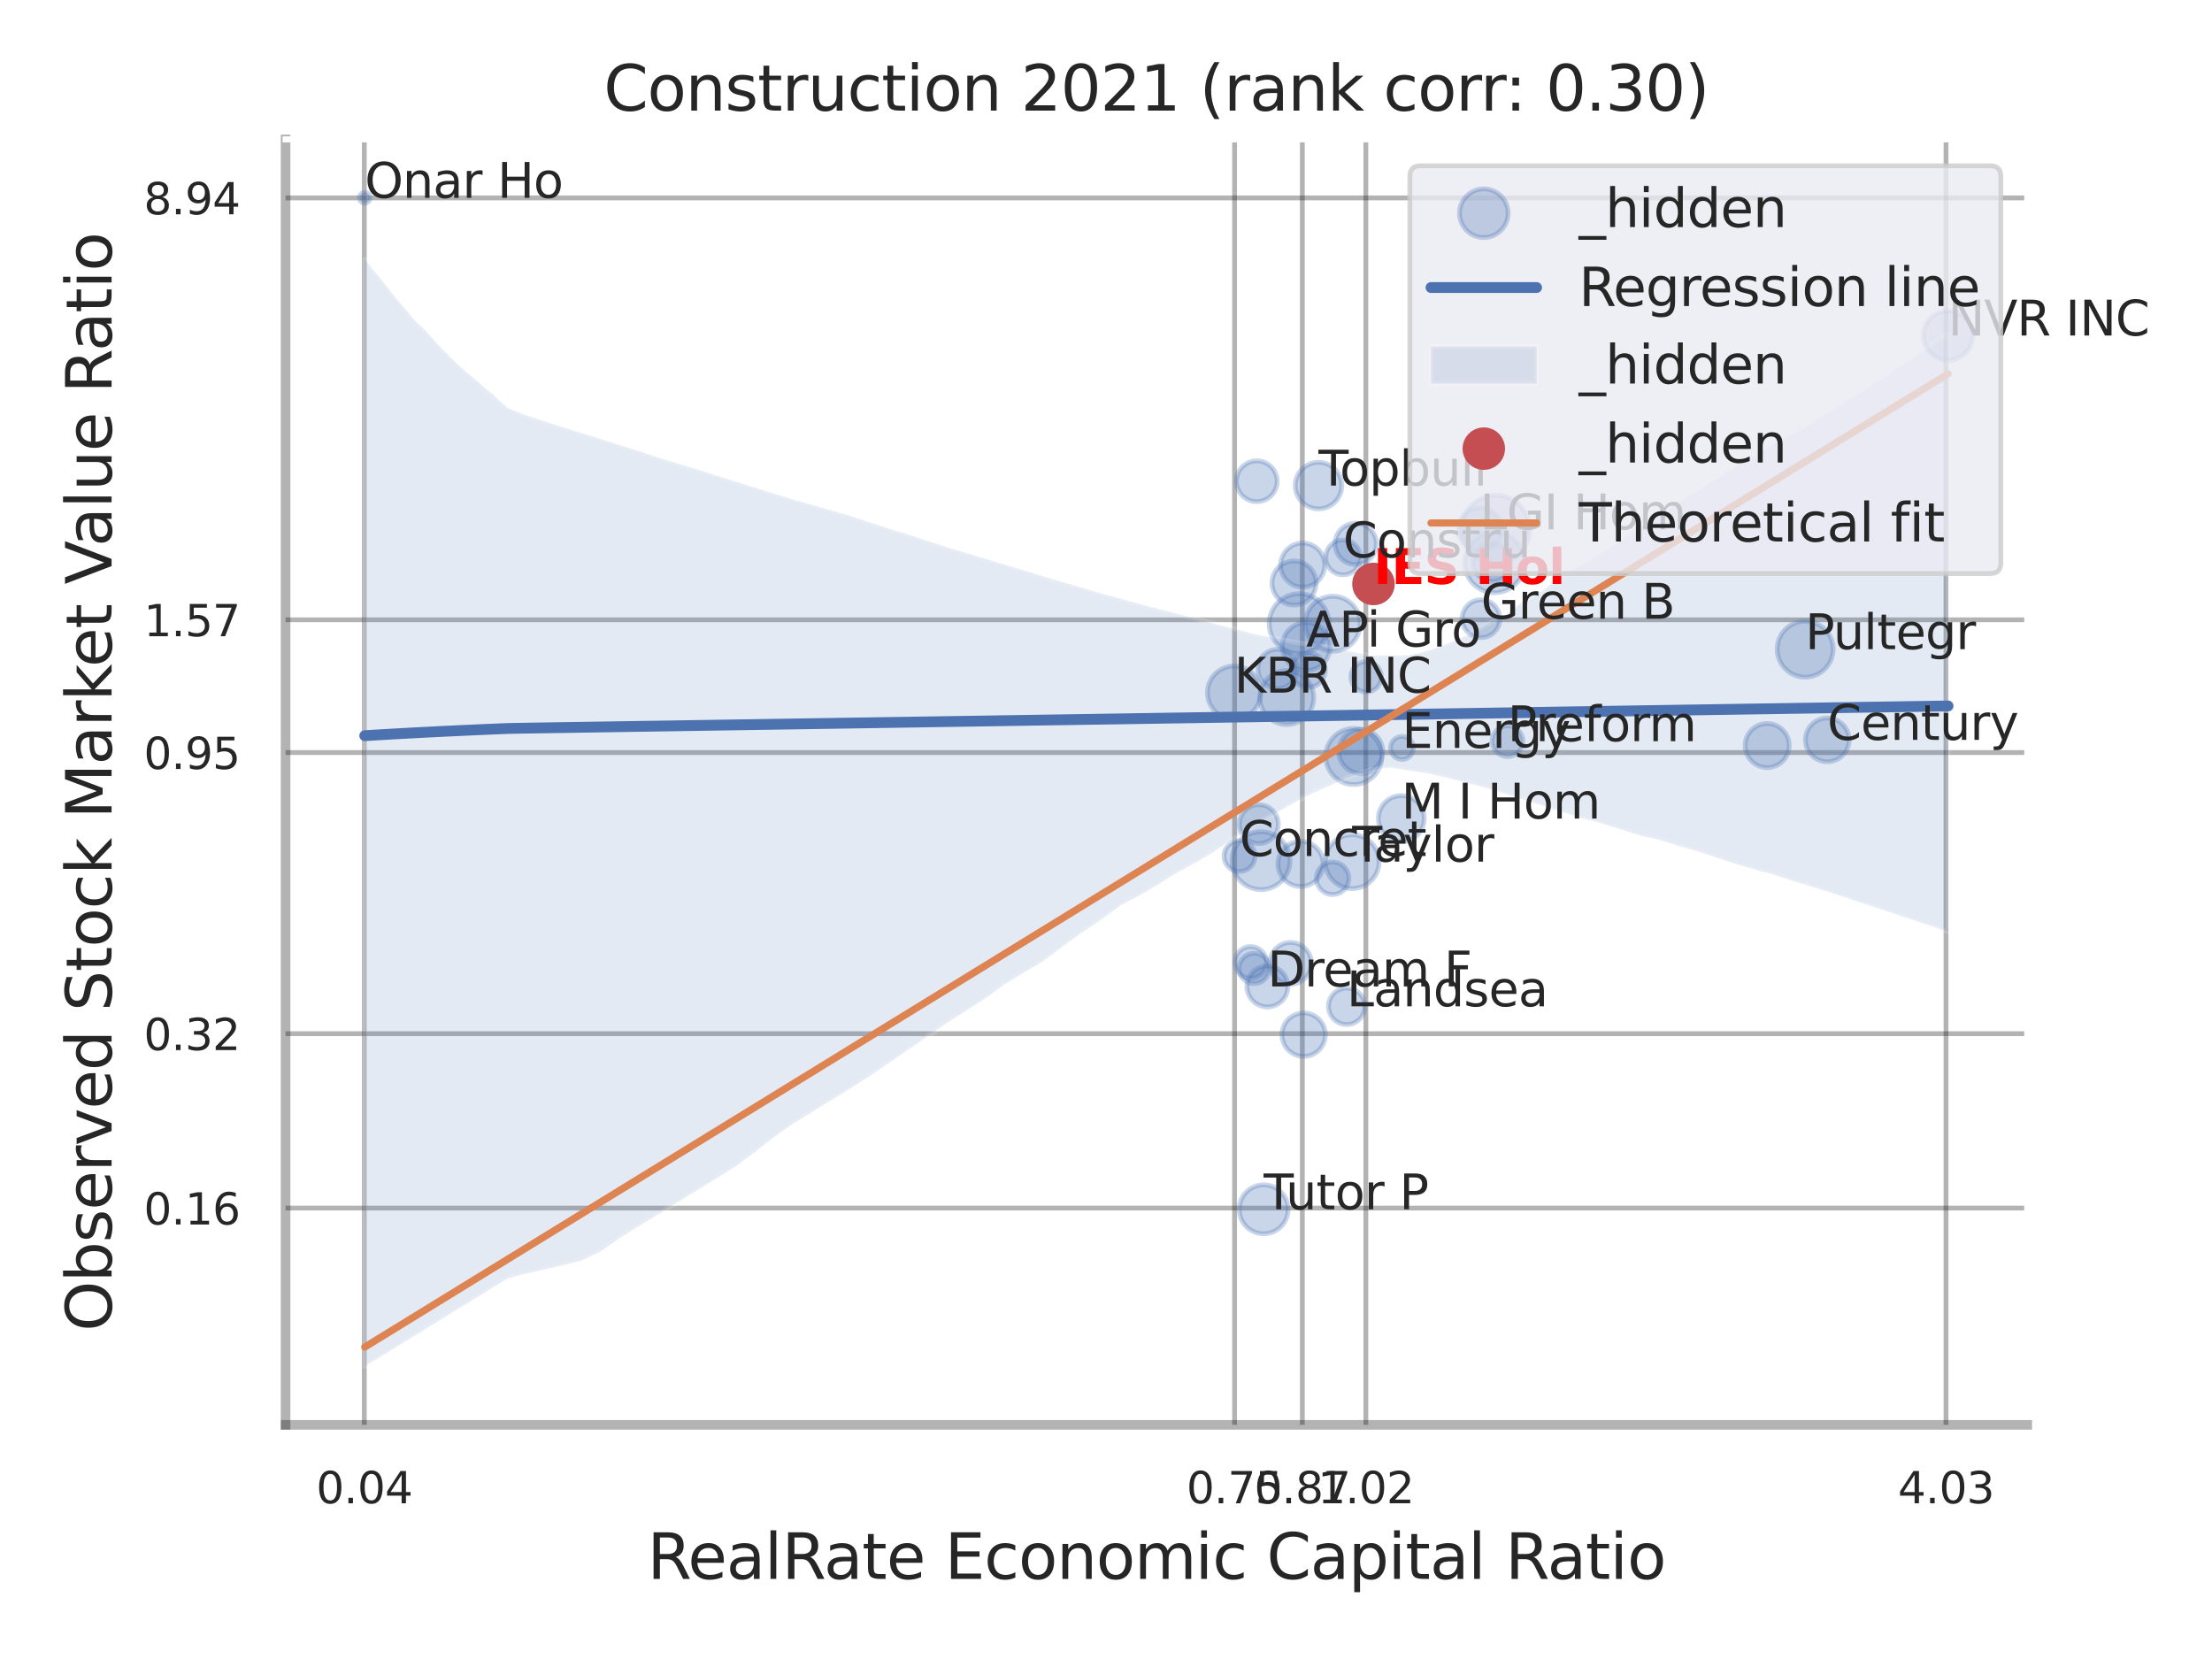 <?xml version="1.0" encoding="utf-8" standalone="no"?>
<!DOCTYPE svg PUBLIC "-//W3C//DTD SVG 1.1//EN"
  "http://www.w3.org/Graphics/SVG/1.1/DTD/svg11.dtd">
<svg xmlns:xlink="http://www.w3.org/1999/xlink" width="460.8pt" height="345.6pt" viewBox="0 0 460.8 345.6" xmlns="http://www.w3.org/2000/svg" version="1.1">
 <defs>
  <style type="text/css">*{stroke-linejoin: round; stroke-linecap: butt}</style>
 </defs>
 <g id="figure_1">
  <g id="patch_1">
   <path d="M 0 345.6 
L 460.8 345.6 
L 460.8 0 
L 0 0 
z
" style="fill: #ffffff"/>
  </g>
  <g id="axes_1">
   <g id="patch_2">
    <path d="M 59.49 296.82 
L 422.313 296.82 
L 422.313 29.04 
L 59.49 29.04 
z
" style="fill: #ffffff"/>
   </g>
   <g id="matplotlib.axis_1">
    <g id="xtick_1">
     <g id="line2d_1">
      <path d="M 75.89 296.82 
L 75.89 29.04 
" clip-path="url(#p666d3147fa)" style="fill: none; stroke: #000000; stroke-opacity: 0.3; stroke-linecap: round"/>
     </g>
     <g id="text_1">
      <!-- 0.04 -->
      <g style="fill: #262626" transform="translate(65.87 313.159) scale(0.09 -0.09)">
       <defs>
        <path id="DejaVuSans-30" d="M 2034 4250 
Q 1547 4250 1301 3770 
Q 1056 3291 1056 2328 
Q 1056 1369 1301 889 
Q 1547 409 2034 409 
Q 2525 409 2770 889 
Q 3016 1369 3016 2328 
Q 3016 3291 2770 3770 
Q 2525 4250 2034 4250 
z
M 2034 4750 
Q 2819 4750 3233 4129 
Q 3647 3509 3647 2328 
Q 3647 1150 3233 529 
Q 2819 -91 2034 -91 
Q 1250 -91 836 529 
Q 422 1150 422 2328 
Q 422 3509 836 4129 
Q 1250 4750 2034 4750 
z
" transform="scale(0.016)"/>
        <path id="DejaVuSans-2e" d="M 684 794 
L 1344 794 
L 1344 0 
L 684 0 
L 684 794 
z
" transform="scale(0.016)"/>
        <path id="DejaVuSans-34" d="M 2419 4116 
L 825 1625 
L 2419 1625 
L 2419 4116 
z
M 2253 4666 
L 3047 4666 
L 3047 1625 
L 3713 1625 
L 3713 1100 
L 3047 1100 
L 3047 0 
L 2419 0 
L 2419 1100 
L 313 1100 
L 313 1709 
L 2253 4666 
z
" transform="scale(0.016)"/>
       </defs>
       <use xlink:href="#DejaVuSans-30"/>
       <use xlink:href="#DejaVuSans-2e" transform="translate(63.623 0)"/>
       <use xlink:href="#DejaVuSans-30" transform="translate(95.41 0)"/>
       <use xlink:href="#DejaVuSans-34" transform="translate(159.033 0)"/>
      </g>
     </g>
    </g>
    <g id="xtick_2">
     <g id="line2d_2">
      <path d="M 257.183 296.82 
L 257.183 29.04 
" clip-path="url(#p666d3147fa)" style="fill: none; stroke: #000000; stroke-opacity: 0.3; stroke-linecap: round"/>
     </g>
     <g id="text_2">
      <!-- 0.75 -->
      <g style="fill: #262626" transform="translate(247.163 313.159) scale(0.09 -0.09)">
       <defs>
        <path id="DejaVuSans-37" d="M 525 4666 
L 3525 4666 
L 3525 4397 
L 1831 0 
L 1172 0 
L 2766 4134 
L 525 4134 
L 525 4666 
z
" transform="scale(0.016)"/>
        <path id="DejaVuSans-35" d="M 691 4666 
L 3169 4666 
L 3169 4134 
L 1269 4134 
L 1269 2991 
Q 1406 3038 1543 3061 
Q 1681 3084 1819 3084 
Q 2600 3084 3056 2656 
Q 3513 2228 3513 1497 
Q 3513 744 3044 326 
Q 2575 -91 1722 -91 
Q 1428 -91 1123 -41 
Q 819 9 494 109 
L 494 744 
Q 775 591 1075 516 
Q 1375 441 1709 441 
Q 2250 441 2565 725 
Q 2881 1009 2881 1497 
Q 2881 1984 2565 2268 
Q 2250 2553 1709 2553 
Q 1456 2553 1204 2497 
Q 953 2441 691 2322 
L 691 4666 
z
" transform="scale(0.016)"/>
       </defs>
       <use xlink:href="#DejaVuSans-30"/>
       <use xlink:href="#DejaVuSans-2e" transform="translate(63.623 0)"/>
       <use xlink:href="#DejaVuSans-37" transform="translate(95.41 0)"/>
       <use xlink:href="#DejaVuSans-35" transform="translate(159.033 0)"/>
      </g>
     </g>
    </g>
    <g id="xtick_3">
     <g id="line2d_3">
      <path d="M 271.297 296.82 
L 271.297 29.04 
" clip-path="url(#p666d3147fa)" style="fill: none; stroke: #000000; stroke-opacity: 0.3; stroke-linecap: round"/>
     </g>
     <g id="text_3">
      <!-- 0.87 -->
      <g style="fill: #262626" transform="translate(261.278 313.159) scale(0.09 -0.09)">
       <defs>
        <path id="DejaVuSans-38" d="M 2034 2216 
Q 1584 2216 1326 1975 
Q 1069 1734 1069 1313 
Q 1069 891 1326 650 
Q 1584 409 2034 409 
Q 2484 409 2743 651 
Q 3003 894 3003 1313 
Q 3003 1734 2745 1975 
Q 2488 2216 2034 2216 
z
M 1403 2484 
Q 997 2584 770 2862 
Q 544 3141 544 3541 
Q 544 4100 942 4425 
Q 1341 4750 2034 4750 
Q 2731 4750 3128 4425 
Q 3525 4100 3525 3541 
Q 3525 3141 3298 2862 
Q 3072 2584 2669 2484 
Q 3125 2378 3379 2068 
Q 3634 1759 3634 1313 
Q 3634 634 3220 271 
Q 2806 -91 2034 -91 
Q 1263 -91 848 271 
Q 434 634 434 1313 
Q 434 1759 690 2068 
Q 947 2378 1403 2484 
z
M 1172 3481 
Q 1172 3119 1398 2916 
Q 1625 2713 2034 2713 
Q 2441 2713 2670 2916 
Q 2900 3119 2900 3481 
Q 2900 3844 2670 4047 
Q 2441 4250 2034 4250 
Q 1625 4250 1398 4047 
Q 1172 3844 1172 3481 
z
" transform="scale(0.016)"/>
       </defs>
       <use xlink:href="#DejaVuSans-30"/>
       <use xlink:href="#DejaVuSans-2e" transform="translate(63.623 0)"/>
       <use xlink:href="#DejaVuSans-38" transform="translate(95.41 0)"/>
       <use xlink:href="#DejaVuSans-37" transform="translate(159.033 0)"/>
      </g>
     </g>
    </g>
    <g id="xtick_4">
     <g id="line2d_4">
      <path d="M 284.53 296.82 
L 284.53 29.04 
" clip-path="url(#p666d3147fa)" style="fill: none; stroke: #000000; stroke-opacity: 0.3; stroke-linecap: round"/>
     </g>
     <g id="text_4">
      <!-- 1.02 -->
      <g style="fill: #262626" transform="translate(274.51 313.159) scale(0.09 -0.09)">
       <defs>
        <path id="DejaVuSans-31" d="M 794 531 
L 1825 531 
L 1825 4091 
L 703 3866 
L 703 4441 
L 1819 4666 
L 2450 4666 
L 2450 531 
L 3481 531 
L 3481 0 
L 794 0 
L 794 531 
z
" transform="scale(0.016)"/>
        <path id="DejaVuSans-32" d="M 1228 531 
L 3431 531 
L 3431 0 
L 469 0 
L 469 531 
Q 828 903 1448 1529 
Q 2069 2156 2228 2338 
Q 2531 2678 2651 2914 
Q 2772 3150 2772 3378 
Q 2772 3750 2511 3984 
Q 2250 4219 1831 4219 
Q 1534 4219 1204 4116 
Q 875 4013 500 3803 
L 500 4441 
Q 881 4594 1212 4672 
Q 1544 4750 1819 4750 
Q 2544 4750 2975 4387 
Q 3406 4025 3406 3419 
Q 3406 3131 3298 2873 
Q 3191 2616 2906 2266 
Q 2828 2175 2409 1742 
Q 1991 1309 1228 531 
z
" transform="scale(0.016)"/>
       </defs>
       <use xlink:href="#DejaVuSans-31"/>
       <use xlink:href="#DejaVuSans-2e" transform="translate(63.623 0)"/>
       <use xlink:href="#DejaVuSans-30" transform="translate(95.41 0)"/>
       <use xlink:href="#DejaVuSans-32" transform="translate(159.033 0)"/>
      </g>
     </g>
    </g>
    <g id="xtick_5">
     <g id="line2d_5">
      <path d="M 405.385 296.82 
L 405.385 29.04 
" clip-path="url(#p666d3147fa)" style="fill: none; stroke: #000000; stroke-opacity: 0.3; stroke-linecap: round"/>
     </g>
     <g id="text_5">
      <!-- 4.03 -->
      <g style="fill: #262626" transform="translate(395.365 313.159) scale(0.09 -0.09)">
       <defs>
        <path id="DejaVuSans-33" d="M 2597 2516 
Q 3050 2419 3304 2112 
Q 3559 1806 3559 1356 
Q 3559 666 3084 287 
Q 2609 -91 1734 -91 
Q 1441 -91 1130 -33 
Q 819 25 488 141 
L 488 750 
Q 750 597 1062 519 
Q 1375 441 1716 441 
Q 2309 441 2620 675 
Q 2931 909 2931 1356 
Q 2931 1769 2642 2001 
Q 2353 2234 1838 2234 
L 1294 2234 
L 1294 2753 
L 1863 2753 
Q 2328 2753 2575 2939 
Q 2822 3125 2822 3475 
Q 2822 3834 2567 4026 
Q 2313 4219 1838 4219 
Q 1578 4219 1281 4162 
Q 984 4106 628 3988 
L 628 4550 
Q 988 4650 1302 4700 
Q 1616 4750 1894 4750 
Q 2613 4750 3031 4423 
Q 3450 4097 3450 3541 
Q 3450 3153 3228 2886 
Q 3006 2619 2597 2516 
z
" transform="scale(0.016)"/>
       </defs>
       <use xlink:href="#DejaVuSans-34"/>
       <use xlink:href="#DejaVuSans-2e" transform="translate(63.623 0)"/>
       <use xlink:href="#DejaVuSans-30" transform="translate(95.41 0)"/>
       <use xlink:href="#DejaVuSans-33" transform="translate(159.033 0)"/>
      </g>
     </g>
    </g>
    <g id="xtick_6"/>
    <g id="xtick_7"/>
    <g id="text_6">
     <!-- RealRate Economic Capital Ratio -->
     <g style="fill: #262626" transform="translate(134.848 328.908) scale(0.13 -0.13)">
      <defs>
       <path id="DejaVuSans-52" d="M 2841 2188 
Q 3044 2119 3236 1894 
Q 3428 1669 3622 1275 
L 4263 0 
L 3584 0 
L 2988 1197 
Q 2756 1666 2539 1819 
Q 2322 1972 1947 1972 
L 1259 1972 
L 1259 0 
L 628 0 
L 628 4666 
L 2053 4666 
Q 2853 4666 3247 4331 
Q 3641 3997 3641 3322 
Q 3641 2881 3436 2590 
Q 3231 2300 2841 2188 
z
M 1259 4147 
L 1259 2491 
L 2053 2491 
Q 2509 2491 2742 2702 
Q 2975 2913 2975 3322 
Q 2975 3731 2742 3939 
Q 2509 4147 2053 4147 
L 1259 4147 
z
" transform="scale(0.016)"/>
       <path id="DejaVuSans-65" d="M 3597 1894 
L 3597 1613 
L 953 1613 
Q 991 1019 1311 708 
Q 1631 397 2203 397 
Q 2534 397 2845 478 
Q 3156 559 3463 722 
L 3463 178 
Q 3153 47 2828 -22 
Q 2503 -91 2169 -91 
Q 1331 -91 842 396 
Q 353 884 353 1716 
Q 353 2575 817 3079 
Q 1281 3584 2069 3584 
Q 2775 3584 3186 3129 
Q 3597 2675 3597 1894 
z
M 3022 2063 
Q 3016 2534 2758 2815 
Q 2500 3097 2075 3097 
Q 1594 3097 1305 2825 
Q 1016 2553 972 2059 
L 3022 2063 
z
" transform="scale(0.016)"/>
       <path id="DejaVuSans-61" d="M 2194 1759 
Q 1497 1759 1228 1600 
Q 959 1441 959 1056 
Q 959 750 1161 570 
Q 1363 391 1709 391 
Q 2188 391 2477 730 
Q 2766 1069 2766 1631 
L 2766 1759 
L 2194 1759 
z
M 3341 1997 
L 3341 0 
L 2766 0 
L 2766 531 
Q 2569 213 2275 61 
Q 1981 -91 1556 -91 
Q 1019 -91 701 211 
Q 384 513 384 1019 
Q 384 1609 779 1909 
Q 1175 2209 1959 2209 
L 2766 2209 
L 2766 2266 
Q 2766 2663 2505 2880 
Q 2244 3097 1772 3097 
Q 1472 3097 1187 3025 
Q 903 2953 641 2809 
L 641 3341 
Q 956 3463 1253 3523 
Q 1550 3584 1831 3584 
Q 2591 3584 2966 3190 
Q 3341 2797 3341 1997 
z
" transform="scale(0.016)"/>
       <path id="DejaVuSans-6c" d="M 603 4863 
L 1178 4863 
L 1178 0 
L 603 0 
L 603 4863 
z
" transform="scale(0.016)"/>
       <path id="DejaVuSans-74" d="M 1172 4494 
L 1172 3500 
L 2356 3500 
L 2356 3053 
L 1172 3053 
L 1172 1153 
Q 1172 725 1289 603 
Q 1406 481 1766 481 
L 2356 481 
L 2356 0 
L 1766 0 
Q 1100 0 847 248 
Q 594 497 594 1153 
L 594 3053 
L 172 3053 
L 172 3500 
L 594 3500 
L 594 4494 
L 1172 4494 
z
" transform="scale(0.016)"/>
       <path id="DejaVuSans-20" transform="scale(0.016)"/>
       <path id="DejaVuSans-45" d="M 628 4666 
L 3578 4666 
L 3578 4134 
L 1259 4134 
L 1259 2753 
L 3481 2753 
L 3481 2222 
L 1259 2222 
L 1259 531 
L 3634 531 
L 3634 0 
L 628 0 
L 628 4666 
z
" transform="scale(0.016)"/>
       <path id="DejaVuSans-63" d="M 3122 3366 
L 3122 2828 
Q 2878 2963 2633 3030 
Q 2388 3097 2138 3097 
Q 1578 3097 1268 2742 
Q 959 2388 959 1747 
Q 959 1106 1268 751 
Q 1578 397 2138 397 
Q 2388 397 2633 464 
Q 2878 531 3122 666 
L 3122 134 
Q 2881 22 2623 -34 
Q 2366 -91 2075 -91 
Q 1284 -91 818 406 
Q 353 903 353 1747 
Q 353 2603 823 3093 
Q 1294 3584 2113 3584 
Q 2378 3584 2631 3529 
Q 2884 3475 3122 3366 
z
" transform="scale(0.016)"/>
       <path id="DejaVuSans-6f" d="M 1959 3097 
Q 1497 3097 1228 2736 
Q 959 2375 959 1747 
Q 959 1119 1226 758 
Q 1494 397 1959 397 
Q 2419 397 2687 759 
Q 2956 1122 2956 1747 
Q 2956 2369 2687 2733 
Q 2419 3097 1959 3097 
z
M 1959 3584 
Q 2709 3584 3137 3096 
Q 3566 2609 3566 1747 
Q 3566 888 3137 398 
Q 2709 -91 1959 -91 
Q 1206 -91 779 398 
Q 353 888 353 1747 
Q 353 2609 779 3096 
Q 1206 3584 1959 3584 
z
" transform="scale(0.016)"/>
       <path id="DejaVuSans-6e" d="M 3513 2113 
L 3513 0 
L 2938 0 
L 2938 2094 
Q 2938 2591 2744 2837 
Q 2550 3084 2163 3084 
Q 1697 3084 1428 2787 
Q 1159 2491 1159 1978 
L 1159 0 
L 581 0 
L 581 3500 
L 1159 3500 
L 1159 2956 
Q 1366 3272 1645 3428 
Q 1925 3584 2291 3584 
Q 2894 3584 3203 3211 
Q 3513 2838 3513 2113 
z
" transform="scale(0.016)"/>
       <path id="DejaVuSans-6d" d="M 3328 2828 
Q 3544 3216 3844 3400 
Q 4144 3584 4550 3584 
Q 5097 3584 5394 3201 
Q 5691 2819 5691 2113 
L 5691 0 
L 5113 0 
L 5113 2094 
Q 5113 2597 4934 2840 
Q 4756 3084 4391 3084 
Q 3944 3084 3684 2787 
Q 3425 2491 3425 1978 
L 3425 0 
L 2847 0 
L 2847 2094 
Q 2847 2600 2669 2842 
Q 2491 3084 2119 3084 
Q 1678 3084 1418 2786 
Q 1159 2488 1159 1978 
L 1159 0 
L 581 0 
L 581 3500 
L 1159 3500 
L 1159 2956 
Q 1356 3278 1631 3431 
Q 1906 3584 2284 3584 
Q 2666 3584 2933 3390 
Q 3200 3197 3328 2828 
z
" transform="scale(0.016)"/>
       <path id="DejaVuSans-69" d="M 603 3500 
L 1178 3500 
L 1178 0 
L 603 0 
L 603 3500 
z
M 603 4863 
L 1178 4863 
L 1178 4134 
L 603 4134 
L 603 4863 
z
" transform="scale(0.016)"/>
       <path id="DejaVuSans-43" d="M 4122 4306 
L 4122 3641 
Q 3803 3938 3442 4084 
Q 3081 4231 2675 4231 
Q 1875 4231 1450 3742 
Q 1025 3253 1025 2328 
Q 1025 1406 1450 917 
Q 1875 428 2675 428 
Q 3081 428 3442 575 
Q 3803 722 4122 1019 
L 4122 359 
Q 3791 134 3420 21 
Q 3050 -91 2638 -91 
Q 1578 -91 968 557 
Q 359 1206 359 2328 
Q 359 3453 968 4101 
Q 1578 4750 2638 4750 
Q 3056 4750 3426 4639 
Q 3797 4528 4122 4306 
z
" transform="scale(0.016)"/>
       <path id="DejaVuSans-70" d="M 1159 525 
L 1159 -1331 
L 581 -1331 
L 581 3500 
L 1159 3500 
L 1159 2969 
Q 1341 3281 1617 3432 
Q 1894 3584 2278 3584 
Q 2916 3584 3314 3078 
Q 3713 2572 3713 1747 
Q 3713 922 3314 415 
Q 2916 -91 2278 -91 
Q 1894 -91 1617 61 
Q 1341 213 1159 525 
z
M 3116 1747 
Q 3116 2381 2855 2742 
Q 2594 3103 2138 3103 
Q 1681 3103 1420 2742 
Q 1159 2381 1159 1747 
Q 1159 1113 1420 752 
Q 1681 391 2138 391 
Q 2594 391 2855 752 
Q 3116 1113 3116 1747 
z
" transform="scale(0.016)"/>
      </defs>
      <use xlink:href="#DejaVuSans-52"/>
      <use xlink:href="#DejaVuSans-65" transform="translate(64.982 0)"/>
      <use xlink:href="#DejaVuSans-61" transform="translate(126.506 0)"/>
      <use xlink:href="#DejaVuSans-6c" transform="translate(187.785 0)"/>
      <use xlink:href="#DejaVuSans-52" transform="translate(215.568 0)"/>
      <use xlink:href="#DejaVuSans-61" transform="translate(282.801 0)"/>
      <use xlink:href="#DejaVuSans-74" transform="translate(344.08 0)"/>
      <use xlink:href="#DejaVuSans-65" transform="translate(383.289 0)"/>
      <use xlink:href="#DejaVuSans-20" transform="translate(444.812 0)"/>
      <use xlink:href="#DejaVuSans-45" transform="translate(476.6 0)"/>
      <use xlink:href="#DejaVuSans-63" transform="translate(539.783 0)"/>
      <use xlink:href="#DejaVuSans-6f" transform="translate(594.764 0)"/>
      <use xlink:href="#DejaVuSans-6e" transform="translate(655.945 0)"/>
      <use xlink:href="#DejaVuSans-6f" transform="translate(719.324 0)"/>
      <use xlink:href="#DejaVuSans-6d" transform="translate(780.506 0)"/>
      <use xlink:href="#DejaVuSans-69" transform="translate(877.918 0)"/>
      <use xlink:href="#DejaVuSans-63" transform="translate(905.701 0)"/>
      <use xlink:href="#DejaVuSans-20" transform="translate(960.682 0)"/>
      <use xlink:href="#DejaVuSans-43" transform="translate(992.469 0)"/>
      <use xlink:href="#DejaVuSans-61" transform="translate(1062.293 0)"/>
      <use xlink:href="#DejaVuSans-70" transform="translate(1123.572 0)"/>
      <use xlink:href="#DejaVuSans-69" transform="translate(1187.049 0)"/>
      <use xlink:href="#DejaVuSans-74" transform="translate(1214.832 0)"/>
      <use xlink:href="#DejaVuSans-61" transform="translate(1254.041 0)"/>
      <use xlink:href="#DejaVuSans-6c" transform="translate(1315.32 0)"/>
      <use xlink:href="#DejaVuSans-20" transform="translate(1343.104 0)"/>
      <use xlink:href="#DejaVuSans-52" transform="translate(1374.891 0)"/>
      <use xlink:href="#DejaVuSans-61" transform="translate(1442.123 0)"/>
      <use xlink:href="#DejaVuSans-74" transform="translate(1503.402 0)"/>
      <use xlink:href="#DejaVuSans-69" transform="translate(1542.611 0)"/>
      <use xlink:href="#DejaVuSans-6f" transform="translate(1570.395 0)"/>
     </g>
    </g>
   </g>
   <g id="matplotlib.axis_2">
    <g id="ytick_1">
     <g id="line2d_6">
      <path d="M 59.49 251.664 
L 422.313 251.664 
" clip-path="url(#p666d3147fa)" style="fill: none; stroke: #000000; stroke-opacity: 0.3; stroke-linecap: round"/>
     </g>
     <g id="text_7">
      <!-- 0.16 -->
      <g style="fill: #262626" transform="translate(29.951 255.083) scale(0.09 -0.09)">
       <defs>
        <path id="DejaVuSans-36" d="M 2113 2584 
Q 1688 2584 1439 2293 
Q 1191 2003 1191 1497 
Q 1191 994 1439 701 
Q 1688 409 2113 409 
Q 2538 409 2786 701 
Q 3034 994 3034 1497 
Q 3034 2003 2786 2293 
Q 2538 2584 2113 2584 
z
M 3366 4563 
L 3366 3988 
Q 3128 4100 2886 4159 
Q 2644 4219 2406 4219 
Q 1781 4219 1451 3797 
Q 1122 3375 1075 2522 
Q 1259 2794 1537 2939 
Q 1816 3084 2150 3084 
Q 2853 3084 3261 2657 
Q 3669 2231 3669 1497 
Q 3669 778 3244 343 
Q 2819 -91 2113 -91 
Q 1303 -91 875 529 
Q 447 1150 447 2328 
Q 447 3434 972 4092 
Q 1497 4750 2381 4750 
Q 2619 4750 2861 4703 
Q 3103 4656 3366 4563 
z
" transform="scale(0.016)"/>
       </defs>
       <use xlink:href="#DejaVuSans-30"/>
       <use xlink:href="#DejaVuSans-2e" transform="translate(63.623 0)"/>
       <use xlink:href="#DejaVuSans-31" transform="translate(95.41 0)"/>
       <use xlink:href="#DejaVuSans-36" transform="translate(159.033 0)"/>
      </g>
     </g>
    </g>
    <g id="ytick_2">
     <g id="line2d_7">
      <path d="M 59.49 215.334 
L 422.313 215.334 
" clip-path="url(#p666d3147fa)" style="fill: none; stroke: #000000; stroke-opacity: 0.3; stroke-linecap: round"/>
     </g>
     <g id="text_8">
      <!-- 0.32 -->
      <g style="fill: #262626" transform="translate(29.951 218.753) scale(0.09 -0.09)">
       <use xlink:href="#DejaVuSans-30"/>
       <use xlink:href="#DejaVuSans-2e" transform="translate(63.623 0)"/>
       <use xlink:href="#DejaVuSans-33" transform="translate(95.41 0)"/>
       <use xlink:href="#DejaVuSans-32" transform="translate(159.033 0)"/>
      </g>
     </g>
    </g>
    <g id="ytick_3">
     <g id="line2d_8">
      <path d="M 59.49 156.772 
L 422.313 156.772 
" clip-path="url(#p666d3147fa)" style="fill: none; stroke: #000000; stroke-opacity: 0.3; stroke-linecap: round"/>
     </g>
     <g id="text_9">
      <!-- 0.95 -->
      <g style="fill: #262626" transform="translate(29.951 160.192) scale(0.09 -0.09)">
       <defs>
        <path id="DejaVuSans-39" d="M 703 97 
L 703 672 
Q 941 559 1184 500 
Q 1428 441 1663 441 
Q 2288 441 2617 861 
Q 2947 1281 2994 2138 
Q 2813 1869 2534 1725 
Q 2256 1581 1919 1581 
Q 1219 1581 811 2004 
Q 403 2428 403 3163 
Q 403 3881 828 4315 
Q 1253 4750 1959 4750 
Q 2769 4750 3195 4129 
Q 3622 3509 3622 2328 
Q 3622 1225 3098 567 
Q 2575 -91 1691 -91 
Q 1453 -91 1209 -44 
Q 966 3 703 97 
z
M 1959 2075 
Q 2384 2075 2632 2365 
Q 2881 2656 2881 3163 
Q 2881 3666 2632 3958 
Q 2384 4250 1959 4250 
Q 1534 4250 1286 3958 
Q 1038 3666 1038 3163 
Q 1038 2656 1286 2365 
Q 1534 2075 1959 2075 
z
" transform="scale(0.016)"/>
       </defs>
       <use xlink:href="#DejaVuSans-30"/>
       <use xlink:href="#DejaVuSans-2e" transform="translate(63.623 0)"/>
       <use xlink:href="#DejaVuSans-39" transform="translate(95.41 0)"/>
       <use xlink:href="#DejaVuSans-35" transform="translate(159.033 0)"/>
      </g>
     </g>
    </g>
    <g id="ytick_4">
     <g id="line2d_9">
      <path d="M 59.49 129.118 
L 422.313 129.118 
" clip-path="url(#p666d3147fa)" style="fill: none; stroke: #000000; stroke-opacity: 0.3; stroke-linecap: round"/>
     </g>
     <g id="text_10">
      <!-- 1.57 -->
      <g style="fill: #262626" transform="translate(29.951 132.538) scale(0.09 -0.09)">
       <use xlink:href="#DejaVuSans-31"/>
       <use xlink:href="#DejaVuSans-2e" transform="translate(63.623 0)"/>
       <use xlink:href="#DejaVuSans-35" transform="translate(95.41 0)"/>
       <use xlink:href="#DejaVuSans-37" transform="translate(159.033 0)"/>
      </g>
     </g>
    </g>
    <g id="ytick_5">
     <g id="line2d_10">
      <path d="M 59.49 41.225 
L 422.313 41.225 
" clip-path="url(#p666d3147fa)" style="fill: none; stroke: #000000; stroke-opacity: 0.3; stroke-linecap: round"/>
     </g>
     <g id="text_11">
      <!-- 8.94 -->
      <g style="fill: #262626" transform="translate(29.951 44.644) scale(0.09 -0.09)">
       <use xlink:href="#DejaVuSans-38"/>
       <use xlink:href="#DejaVuSans-2e" transform="translate(63.623 0)"/>
       <use xlink:href="#DejaVuSans-39" transform="translate(95.41 0)"/>
       <use xlink:href="#DejaVuSans-34" transform="translate(159.033 0)"/>
      </g>
     </g>
    </g>
    <g id="ytick_6"/>
    <g id="ytick_7"/>
    <g id="ytick_8"/>
    <g id="text_12">
     <!-- Observed Stock Market Value Ratio -->
     <g style="fill: #262626" transform="translate(23.247 277.332) rotate(-90) scale(0.13 -0.13)">
      <defs>
       <path id="DejaVuSans-4f" d="M 2522 4238 
Q 1834 4238 1429 3725 
Q 1025 3213 1025 2328 
Q 1025 1447 1429 934 
Q 1834 422 2522 422 
Q 3209 422 3611 934 
Q 4013 1447 4013 2328 
Q 4013 3213 3611 3725 
Q 3209 4238 2522 4238 
z
M 2522 4750 
Q 3503 4750 4090 4092 
Q 4678 3434 4678 2328 
Q 4678 1225 4090 567 
Q 3503 -91 2522 -91 
Q 1538 -91 948 565 
Q 359 1222 359 2328 
Q 359 3434 948 4092 
Q 1538 4750 2522 4750 
z
" transform="scale(0.016)"/>
       <path id="DejaVuSans-62" d="M 3116 1747 
Q 3116 2381 2855 2742 
Q 2594 3103 2138 3103 
Q 1681 3103 1420 2742 
Q 1159 2381 1159 1747 
Q 1159 1113 1420 752 
Q 1681 391 2138 391 
Q 2594 391 2855 752 
Q 3116 1113 3116 1747 
z
M 1159 2969 
Q 1341 3281 1617 3432 
Q 1894 3584 2278 3584 
Q 2916 3584 3314 3078 
Q 3713 2572 3713 1747 
Q 3713 922 3314 415 
Q 2916 -91 2278 -91 
Q 1894 -91 1617 61 
Q 1341 213 1159 525 
L 1159 0 
L 581 0 
L 581 4863 
L 1159 4863 
L 1159 2969 
z
" transform="scale(0.016)"/>
       <path id="DejaVuSans-73" d="M 2834 3397 
L 2834 2853 
Q 2591 2978 2328 3040 
Q 2066 3103 1784 3103 
Q 1356 3103 1142 2972 
Q 928 2841 928 2578 
Q 928 2378 1081 2264 
Q 1234 2150 1697 2047 
L 1894 2003 
Q 2506 1872 2764 1633 
Q 3022 1394 3022 966 
Q 3022 478 2636 193 
Q 2250 -91 1575 -91 
Q 1294 -91 989 -36 
Q 684 19 347 128 
L 347 722 
Q 666 556 975 473 
Q 1284 391 1588 391 
Q 1994 391 2212 530 
Q 2431 669 2431 922 
Q 2431 1156 2273 1281 
Q 2116 1406 1581 1522 
L 1381 1569 
Q 847 1681 609 1914 
Q 372 2147 372 2553 
Q 372 3047 722 3315 
Q 1072 3584 1716 3584 
Q 2034 3584 2315 3537 
Q 2597 3491 2834 3397 
z
" transform="scale(0.016)"/>
       <path id="DejaVuSans-72" d="M 2631 2963 
Q 2534 3019 2420 3045 
Q 2306 3072 2169 3072 
Q 1681 3072 1420 2755 
Q 1159 2438 1159 1844 
L 1159 0 
L 581 0 
L 581 3500 
L 1159 3500 
L 1159 2956 
Q 1341 3275 1631 3429 
Q 1922 3584 2338 3584 
Q 2397 3584 2469 3576 
Q 2541 3569 2628 3553 
L 2631 2963 
z
" transform="scale(0.016)"/>
       <path id="DejaVuSans-76" d="M 191 3500 
L 800 3500 
L 1894 563 
L 2988 3500 
L 3597 3500 
L 2284 0 
L 1503 0 
L 191 3500 
z
" transform="scale(0.016)"/>
       <path id="DejaVuSans-64" d="M 2906 2969 
L 2906 4863 
L 3481 4863 
L 3481 0 
L 2906 0 
L 2906 525 
Q 2725 213 2448 61 
Q 2172 -91 1784 -91 
Q 1150 -91 751 415 
Q 353 922 353 1747 
Q 353 2572 751 3078 
Q 1150 3584 1784 3584 
Q 2172 3584 2448 3432 
Q 2725 3281 2906 2969 
z
M 947 1747 
Q 947 1113 1208 752 
Q 1469 391 1925 391 
Q 2381 391 2643 752 
Q 2906 1113 2906 1747 
Q 2906 2381 2643 2742 
Q 2381 3103 1925 3103 
Q 1469 3103 1208 2742 
Q 947 2381 947 1747 
z
" transform="scale(0.016)"/>
       <path id="DejaVuSans-53" d="M 3425 4513 
L 3425 3897 
Q 3066 4069 2747 4153 
Q 2428 4238 2131 4238 
Q 1616 4238 1336 4038 
Q 1056 3838 1056 3469 
Q 1056 3159 1242 3001 
Q 1428 2844 1947 2747 
L 2328 2669 
Q 3034 2534 3370 2195 
Q 3706 1856 3706 1288 
Q 3706 609 3251 259 
Q 2797 -91 1919 -91 
Q 1588 -91 1214 -16 
Q 841 59 441 206 
L 441 856 
Q 825 641 1194 531 
Q 1563 422 1919 422 
Q 2459 422 2753 634 
Q 3047 847 3047 1241 
Q 3047 1584 2836 1778 
Q 2625 1972 2144 2069 
L 1759 2144 
Q 1053 2284 737 2584 
Q 422 2884 422 3419 
Q 422 4038 858 4394 
Q 1294 4750 2059 4750 
Q 2388 4750 2728 4690 
Q 3069 4631 3425 4513 
z
" transform="scale(0.016)"/>
       <path id="DejaVuSans-6b" d="M 581 4863 
L 1159 4863 
L 1159 1991 
L 2875 3500 
L 3609 3500 
L 1753 1863 
L 3688 0 
L 2938 0 
L 1159 1709 
L 1159 0 
L 581 0 
L 581 4863 
z
" transform="scale(0.016)"/>
       <path id="DejaVuSans-4d" d="M 628 4666 
L 1569 4666 
L 2759 1491 
L 3956 4666 
L 4897 4666 
L 4897 0 
L 4281 0 
L 4281 4097 
L 3078 897 
L 2444 897 
L 1241 4097 
L 1241 0 
L 628 0 
L 628 4666 
z
" transform="scale(0.016)"/>
       <path id="DejaVuSans-56" d="M 1831 0 
L 50 4666 
L 709 4666 
L 2188 738 
L 3669 4666 
L 4325 4666 
L 2547 0 
L 1831 0 
z
" transform="scale(0.016)"/>
       <path id="DejaVuSans-75" d="M 544 1381 
L 544 3500 
L 1119 3500 
L 1119 1403 
Q 1119 906 1312 657 
Q 1506 409 1894 409 
Q 2359 409 2629 706 
Q 2900 1003 2900 1516 
L 2900 3500 
L 3475 3500 
L 3475 0 
L 2900 0 
L 2900 538 
Q 2691 219 2414 64 
Q 2138 -91 1772 -91 
Q 1169 -91 856 284 
Q 544 659 544 1381 
z
M 1991 3584 
L 1991 3584 
z
" transform="scale(0.016)"/>
      </defs>
      <use xlink:href="#DejaVuSans-4f"/>
      <use xlink:href="#DejaVuSans-62" transform="translate(78.711 0)"/>
      <use xlink:href="#DejaVuSans-73" transform="translate(142.188 0)"/>
      <use xlink:href="#DejaVuSans-65" transform="translate(194.287 0)"/>
      <use xlink:href="#DejaVuSans-72" transform="translate(255.811 0)"/>
      <use xlink:href="#DejaVuSans-76" transform="translate(296.924 0)"/>
      <use xlink:href="#DejaVuSans-65" transform="translate(356.104 0)"/>
      <use xlink:href="#DejaVuSans-64" transform="translate(417.627 0)"/>
      <use xlink:href="#DejaVuSans-20" transform="translate(481.104 0)"/>
      <use xlink:href="#DejaVuSans-53" transform="translate(512.891 0)"/>
      <use xlink:href="#DejaVuSans-74" transform="translate(576.367 0)"/>
      <use xlink:href="#DejaVuSans-6f" transform="translate(615.576 0)"/>
      <use xlink:href="#DejaVuSans-63" transform="translate(676.758 0)"/>
      <use xlink:href="#DejaVuSans-6b" transform="translate(731.738 0)"/>
      <use xlink:href="#DejaVuSans-20" transform="translate(789.648 0)"/>
      <use xlink:href="#DejaVuSans-4d" transform="translate(821.436 0)"/>
      <use xlink:href="#DejaVuSans-61" transform="translate(907.715 0)"/>
      <use xlink:href="#DejaVuSans-72" transform="translate(968.994 0)"/>
      <use xlink:href="#DejaVuSans-6b" transform="translate(1010.107 0)"/>
      <use xlink:href="#DejaVuSans-65" transform="translate(1064.393 0)"/>
      <use xlink:href="#DejaVuSans-74" transform="translate(1125.916 0)"/>
      <use xlink:href="#DejaVuSans-20" transform="translate(1165.125 0)"/>
      <use xlink:href="#DejaVuSans-56" transform="translate(1196.912 0)"/>
      <use xlink:href="#DejaVuSans-61" transform="translate(1257.57 0)"/>
      <use xlink:href="#DejaVuSans-6c" transform="translate(1318.85 0)"/>
      <use xlink:href="#DejaVuSans-75" transform="translate(1346.633 0)"/>
      <use xlink:href="#DejaVuSans-65" transform="translate(1410.012 0)"/>
      <use xlink:href="#DejaVuSans-20" transform="translate(1471.535 0)"/>
      <use xlink:href="#DejaVuSans-52" transform="translate(1503.322 0)"/>
      <use xlink:href="#DejaVuSans-61" transform="translate(1570.555 0)"/>
      <use xlink:href="#DejaVuSans-74" transform="translate(1631.834 0)"/>
      <use xlink:href="#DejaVuSans-69" transform="translate(1671.043 0)"/>
      <use xlink:href="#DejaVuSans-6f" transform="translate(1698.826 0)"/>
     </g>
    </g>
   </g>
   <g id="PathCollection_1">
    <path d="M 268.063 150.945 
C 269.554 150.945 270.985 150.352 272.039 149.298 
C 273.093 148.244 273.686 146.814 273.686 145.322 
C 273.686 143.831 273.093 142.401 272.039 141.347 
C 270.985 140.293 269.554 139.7 268.063 139.7 
C 266.572 139.7 265.142 140.293 264.088 141.347 
C 263.033 142.401 262.441 143.831 262.441 145.322 
C 262.441 146.814 263.033 148.244 264.088 149.298 
C 265.142 150.352 266.572 150.945 268.063 150.945 
z
" clip-path="url(#p666d3147fa)" style="fill: #4c72b0; fill-opacity: 0.3; stroke: #4c72b0; stroke-opacity: 0.3"/>
    <path d="M 311.357 123.467 
C 313.017 123.467 314.61 122.807 315.783 121.633 
C 316.957 120.459 317.617 118.867 317.617 117.206 
C 317.617 115.546 316.957 113.954 315.783 112.78 
C 314.61 111.606 313.017 110.946 311.357 110.946 
C 309.697 110.946 308.104 111.606 306.93 112.78 
C 305.756 113.954 305.097 115.546 305.097 117.206 
C 305.097 118.867 305.756 120.459 306.93 121.633 
C 308.104 122.807 309.697 123.467 311.357 123.467 
z
" clip-path="url(#p666d3147fa)" style="fill: #4c72b0; fill-opacity: 0.3; stroke: #4c72b0; stroke-opacity: 0.3"/>
    <path d="M 269.575 126.044 
C 270.793 126.044 271.962 125.56 272.823 124.699 
C 273.685 123.838 274.169 122.669 274.169 121.451 
C 274.169 120.233 273.685 119.065 272.823 118.203 
C 271.962 117.342 270.793 116.858 269.575 116.858 
C 268.357 116.858 267.189 117.342 266.327 118.203 
C 265.466 119.065 264.982 120.233 264.982 121.451 
C 264.982 122.669 265.466 123.838 266.327 124.699 
C 267.189 125.56 268.357 126.044 269.575 126.044 
z
" clip-path="url(#p666d3147fa)" style="fill: #4c72b0; fill-opacity: 0.3; stroke: #4c72b0; stroke-opacity: 0.3"/>
    <path d="M 263.245 257.016 
C 264.596 257.016 265.893 256.479 266.848 255.523 
C 267.804 254.567 268.341 253.271 268.341 251.92 
C 268.341 250.568 267.804 249.272 266.848 248.316 
C 265.893 247.361 264.596 246.824 263.245 246.824 
C 261.893 246.824 260.597 247.361 259.642 248.316 
C 258.686 249.272 258.149 250.568 258.149 251.92 
C 258.149 253.271 258.686 254.567 259.642 255.523 
C 260.597 256.479 261.893 257.016 263.245 257.016 
z
" clip-path="url(#p666d3147fa)" style="fill: #4c72b0; fill-opacity: 0.3; stroke: #4c72b0; stroke-opacity: 0.3"/>
    <path d="M 314.043 157.613 
C 314.894 157.613 315.71 157.275 316.311 156.673 
C 316.913 156.072 317.251 155.256 317.251 154.405 
C 317.251 153.554 316.913 152.738 316.311 152.137 
C 315.71 151.535 314.894 151.197 314.043 151.197 
C 313.192 151.197 312.376 151.535 311.775 152.137 
C 311.173 152.738 310.835 153.554 310.835 154.405 
C 310.835 155.256 311.173 156.072 311.775 156.673 
C 312.376 157.275 313.192 157.613 314.043 157.613 
z
" clip-path="url(#p666d3147fa)" style="fill: #4c72b0; fill-opacity: 0.3; stroke: #4c72b0; stroke-opacity: 0.3"/>
    <path d="M 284.596 144.161 
C 285.436 144.161 286.243 143.827 286.837 143.232 
C 287.432 142.638 287.766 141.831 287.766 140.991 
C 287.766 140.15 287.432 139.344 286.837 138.749 
C 286.243 138.155 285.436 137.821 284.596 137.821 
C 283.755 137.821 282.949 138.155 282.354 138.749 
C 281.76 139.344 281.426 140.15 281.426 140.991 
C 281.426 141.831 281.76 142.638 282.354 143.232 
C 282.949 143.827 283.755 144.161 284.596 144.161 
z
" clip-path="url(#p666d3147fa)" style="fill: #4c72b0; fill-opacity: 0.3; stroke: #4c72b0; stroke-opacity: 0.3"/>
    <path d="M 277.638 135.656 
C 279.156 135.656 280.612 135.053 281.685 133.98 
C 282.758 132.907 283.361 131.451 283.361 129.933 
C 283.361 128.416 282.758 126.96 281.685 125.887 
C 280.612 124.814 279.156 124.211 277.638 124.211 
C 276.121 124.211 274.665 124.814 273.592 125.887 
C 272.519 126.96 271.916 128.416 271.916 129.933 
C 271.916 131.451 272.519 132.907 273.592 133.98 
C 274.665 135.053 276.121 135.656 277.638 135.656 
z
" clip-path="url(#p666d3147fa)" style="fill: #4c72b0; fill-opacity: 0.3; stroke: #4c72b0; stroke-opacity: 0.3"/>
    <path d="M 271.573 220.073 
C 272.773 220.073 273.924 219.596 274.773 218.748 
C 275.621 217.899 276.098 216.748 276.098 215.549 
C 276.098 214.349 275.621 213.198 274.773 212.349 
C 273.924 211.501 272.773 211.024 271.573 211.024 
C 270.374 211.024 269.223 211.501 268.374 212.349 
C 267.526 213.198 267.049 214.349 267.049 215.549 
C 267.049 216.748 267.526 217.899 268.374 218.748 
C 269.223 219.596 270.374 220.073 271.573 220.073 
z
" clip-path="url(#p666d3147fa)" style="fill: #4c72b0; fill-opacity: 0.3; stroke: #4c72b0; stroke-opacity: 0.3"/>
    <path d="M 282.425 117.608 
C 283.567 117.608 284.663 117.154 285.471 116.346 
C 286.279 115.538 286.733 114.442 286.733 113.299 
C 286.733 112.156 286.279 111.06 285.471 110.253 
C 284.663 109.445 283.567 108.991 282.425 108.991 
C 281.282 108.991 280.186 109.445 279.378 110.253 
C 278.57 111.06 278.116 112.156 278.116 113.299 
C 278.116 114.442 278.57 115.538 279.378 116.346 
C 280.186 117.154 281.282 117.608 282.425 117.608 
z
" clip-path="url(#p666d3147fa)" style="fill: #4c72b0; fill-opacity: 0.3; stroke: #4c72b0; stroke-opacity: 0.3"/>
    <path d="M 282.015 163.431 
C 283.565 163.431 285.051 162.815 286.148 161.719 
C 287.244 160.623 287.859 159.136 287.859 157.586 
C 287.859 156.036 287.244 154.549 286.148 153.453 
C 285.051 152.357 283.565 151.741 282.015 151.741 
C 280.465 151.741 278.978 152.357 277.882 153.453 
C 276.786 154.549 276.17 156.036 276.17 157.586 
C 276.17 159.136 276.786 160.623 277.882 161.719 
C 278.978 162.815 280.465 163.431 282.015 163.431 
z
" clip-path="url(#p666d3147fa)" style="fill: #4c72b0; fill-opacity: 0.3; stroke: #4c72b0; stroke-opacity: 0.3"/>
    <path d="M 291.92 175.297 
C 293.187 175.297 294.402 174.793 295.298 173.898 
C 296.194 173.002 296.697 171.787 296.697 170.52 
C 296.697 169.253 296.194 168.038 295.298 167.143 
C 294.402 166.247 293.187 165.744 291.92 165.744 
C 290.654 165.744 289.439 166.247 288.543 167.143 
C 287.647 168.038 287.144 169.253 287.144 170.52 
C 287.144 171.787 287.647 173.002 288.543 173.898 
C 289.439 174.793 290.654 175.297 291.92 175.297 
z
" clip-path="url(#p666d3147fa)" style="fill: #4c72b0; fill-opacity: 0.3; stroke: #4c72b0; stroke-opacity: 0.3"/>
    <path d="M 376.05 141.061 
C 377.596 141.061 379.08 140.446 380.174 139.353 
C 381.267 138.259 381.882 136.775 381.882 135.229 
C 381.882 133.682 381.267 132.199 380.174 131.105 
C 379.08 130.011 377.596 129.397 376.05 129.397 
C 374.503 129.397 373.02 130.011 371.926 131.105 
C 370.832 132.199 370.218 133.682 370.218 135.229 
C 370.218 136.775 370.832 138.259 371.926 139.353 
C 373.02 140.446 374.503 141.061 376.05 141.061 
z
" clip-path="url(#p666d3147fa)" style="fill: #4c72b0; fill-opacity: 0.3; stroke: #4c72b0; stroke-opacity: 0.3"/>
    <path d="M 266.124 143.424 
C 267.206 143.424 268.244 142.994 269.008 142.229 
C 269.773 141.464 270.203 140.427 270.203 139.345 
C 270.203 138.263 269.773 137.226 269.008 136.461 
C 268.244 135.696 267.206 135.266 266.124 135.266 
C 265.043 135.266 264.005 135.696 263.24 136.461 
C 262.475 137.226 262.046 138.263 262.046 139.345 
C 262.046 140.427 262.475 141.464 263.24 142.229 
C 264.005 142.994 265.043 143.424 266.124 143.424 
z
" clip-path="url(#p666d3147fa)" style="fill: #4c72b0; fill-opacity: 0.3; stroke: #4c72b0; stroke-opacity: 0.3"/>
    <path d="M 283.475 161.113 
C 284.692 161.113 285.859 160.629 286.719 159.769 
C 287.579 158.909 288.062 157.742 288.062 156.526 
C 288.062 155.309 287.579 154.142 286.719 153.282 
C 285.859 152.422 284.692 151.939 283.475 151.939 
C 282.259 151.939 281.092 152.422 280.232 153.282 
C 279.372 154.142 278.888 155.309 278.888 156.526 
C 278.888 157.742 279.372 158.909 280.232 159.769 
C 281.092 160.629 282.259 161.113 283.475 161.113 
z
" clip-path="url(#p666d3147fa)" style="fill: #4c72b0; fill-opacity: 0.3; stroke: #4c72b0; stroke-opacity: 0.3"/>
    <path d="M 277.611 186.345 
C 278.508 186.345 279.368 185.989 280.002 185.355 
C 280.636 184.721 280.992 183.861 280.992 182.965 
C 280.992 182.068 280.636 181.208 280.002 180.574 
C 279.368 179.94 278.508 179.584 277.611 179.584 
C 276.714 179.584 275.854 179.94 275.22 180.574 
C 274.586 181.208 274.23 182.068 274.23 182.965 
C 274.23 183.861 274.586 184.721 275.22 185.355 
C 275.854 185.989 276.714 186.345 277.611 186.345 
z
" clip-path="url(#p666d3147fa)" style="fill: #4c72b0; fill-opacity: 0.3; stroke: #4c72b0; stroke-opacity: 0.3"/>
    <path d="M 262.251 175.723 
C 263.324 175.723 264.353 175.296 265.111 174.538 
C 265.87 173.779 266.296 172.75 266.296 171.677 
C 266.296 170.605 265.87 169.575 265.111 168.817 
C 264.353 168.058 263.324 167.632 262.251 167.632 
C 261.178 167.632 260.149 168.058 259.39 168.817 
C 258.632 169.575 258.205 170.605 258.205 171.677 
C 258.205 172.75 258.632 173.779 259.39 174.538 
C 260.149 175.296 261.178 175.723 262.251 175.723 
z
" clip-path="url(#p666d3147fa)" style="fill: #4c72b0; fill-opacity: 0.3; stroke: #4c72b0; stroke-opacity: 0.3"/>
    <path d="M 311.591 117.318 
C 313.466 117.318 315.265 116.573 316.591 115.247 
C 317.917 113.921 318.662 112.122 318.662 110.247 
C 318.662 108.372 317.917 106.573 316.591 105.247 
C 315.265 103.921 313.466 103.176 311.591 103.176 
C 309.715 103.176 307.917 103.921 306.591 105.247 
C 305.265 106.573 304.52 108.372 304.52 110.247 
C 304.52 112.122 305.265 113.921 306.591 115.247 
C 307.917 116.573 309.715 117.318 311.591 117.318 
z
" clip-path="url(#p666d3147fa)" style="fill: #4c72b0; fill-opacity: 0.3; stroke: #4c72b0; stroke-opacity: 0.3"/>
    <path d="M 405.821 75.039 
C 407.185 75.039 408.494 74.497 409.459 73.532 
C 410.424 72.567 410.966 71.258 410.966 69.894 
C 410.966 68.529 410.424 67.22 409.459 66.255 
C 408.494 65.29 407.185 64.748 405.821 64.748 
C 404.456 64.748 403.147 65.29 402.182 66.255 
C 401.217 67.22 400.675 68.529 400.675 69.894 
C 400.675 71.258 401.217 72.567 402.182 73.532 
C 403.147 74.497 404.456 75.039 405.821 75.039 
z
" clip-path="url(#p666d3147fa)" style="fill: #4c72b0; fill-opacity: 0.3; stroke: #4c72b0; stroke-opacity: 0.3"/>
    <path d="M 268.845 205.018 
C 269.996 205.018 271.101 204.56 271.915 203.746 
C 272.729 202.932 273.186 201.828 273.186 200.676 
C 273.186 199.525 272.729 198.42 271.915 197.606 
C 271.101 196.792 269.996 196.335 268.845 196.335 
C 267.694 196.335 266.589 196.792 265.775 197.606 
C 264.961 198.42 264.503 199.525 264.503 200.676 
C 264.503 201.828 264.961 202.932 265.775 203.746 
C 266.589 204.56 267.694 205.018 268.845 205.018 
z
" clip-path="url(#p666d3147fa)" style="fill: #4c72b0; fill-opacity: 0.3; stroke: #4c72b0; stroke-opacity: 0.3"/>
    <path d="M 271.372 122.303 
C 272.589 122.303 273.756 121.82 274.617 120.96 
C 275.477 120.099 275.961 118.932 275.961 117.715 
C 275.961 116.498 275.477 115.331 274.617 114.471 
C 273.756 113.61 272.589 113.127 271.372 113.127 
C 270.155 113.127 268.988 113.61 268.128 114.471 
C 267.267 115.331 266.784 116.498 266.784 117.715 
C 266.784 118.932 267.267 120.099 268.128 120.96 
C 268.988 121.82 270.155 122.303 271.372 122.303 
z
" clip-path="url(#p666d3147fa)" style="fill: #4c72b0; fill-opacity: 0.3; stroke: #4c72b0; stroke-opacity: 0.3"/>
    <path d="M 286.121 125.566 
C 287.16 125.566 288.157 125.153 288.892 124.418 
C 289.626 123.684 290.039 122.687 290.039 121.648 
C 290.039 120.609 289.626 119.612 288.892 118.877 
C 288.157 118.143 287.16 117.73 286.121 117.73 
C 285.082 117.73 284.085 118.143 283.351 118.877 
C 282.616 119.612 282.203 120.609 282.203 121.648 
C 282.203 122.687 282.616 123.684 283.351 124.418 
C 284.085 125.153 285.082 125.566 286.121 125.566 
z
" clip-path="url(#p666d3147fa)" style="fill: #4c72b0; fill-opacity: 0.3; stroke: #4c72b0; stroke-opacity: 0.3"/>
    <path d="M 270.631 136.159 
C 272.285 136.159 273.871 135.502 275.04 134.333 
C 276.209 133.164 276.866 131.578 276.866 129.924 
C 276.866 128.271 276.209 126.684 275.04 125.515 
C 273.871 124.346 272.285 123.689 270.631 123.689 
C 268.978 123.689 267.392 124.346 266.222 125.515 
C 265.053 126.684 264.396 128.271 264.396 129.924 
C 264.396 131.578 265.053 133.164 266.222 134.333 
C 267.392 135.502 268.978 136.159 270.631 136.159 
z
" clip-path="url(#p666d3147fa)" style="fill: #4c72b0; fill-opacity: 0.3; stroke: #4c72b0; stroke-opacity: 0.3"/>
    <path d="M 262.697 185.322 
C 264.297 185.322 265.832 184.686 266.963 183.555 
C 268.094 182.423 268.73 180.889 268.73 179.289 
C 268.73 177.689 268.094 176.154 266.963 175.023 
C 265.832 173.891 264.297 173.256 262.697 173.256 
C 261.097 173.256 259.563 173.891 258.431 175.023 
C 257.3 176.154 256.664 177.689 256.664 179.289 
C 256.664 180.889 257.3 182.423 258.431 183.555 
C 259.563 184.686 261.097 185.322 262.697 185.322 
z
" clip-path="url(#p666d3147fa)" style="fill: #4c72b0; fill-opacity: 0.3; stroke: #4c72b0; stroke-opacity: 0.3"/>
    <path d="M 257.088 149.835 
C 258.56 149.835 259.973 149.25 261.014 148.209 
C 262.056 147.167 262.641 145.755 262.641 144.282 
C 262.641 142.809 262.056 141.397 261.014 140.355 
C 259.973 139.314 258.56 138.729 257.088 138.729 
C 255.615 138.729 254.202 139.314 253.161 140.355 
C 252.12 141.397 251.534 142.809 251.534 144.282 
C 251.534 145.755 252.12 147.167 253.161 148.209 
C 254.202 149.25 255.615 149.835 257.088 149.835 
z
" clip-path="url(#p666d3147fa)" style="fill: #4c72b0; fill-opacity: 0.3; stroke: #4c72b0; stroke-opacity: 0.3"/>
    <path d="M 292.062 158.203 
C 292.699 158.203 293.309 157.95 293.759 157.5 
C 294.209 157.05 294.462 156.44 294.462 155.803 
C 294.462 155.167 294.209 154.557 293.759 154.107 
C 293.309 153.657 292.699 153.404 292.062 153.404 
C 291.426 153.404 290.816 153.657 290.366 154.107 
C 289.916 154.557 289.663 155.167 289.663 155.803 
C 289.663 156.44 289.916 157.05 290.366 157.5 
C 290.816 157.95 291.426 158.203 292.062 158.203 
z
" clip-path="url(#p666d3147fa)" style="fill: #4c72b0; fill-opacity: 0.3; stroke: #4c72b0; stroke-opacity: 0.3"/>
    <path d="M 270.935 184.673 
C 272.184 184.673 273.383 184.177 274.266 183.293 
C 275.15 182.41 275.646 181.211 275.646 179.962 
C 275.646 178.712 275.15 177.514 274.266 176.63 
C 273.383 175.746 272.184 175.25 270.935 175.25 
C 269.685 175.25 268.487 175.746 267.603 176.63 
C 266.719 177.514 266.223 178.712 266.223 179.962 
C 266.223 181.211 266.719 182.41 267.603 183.293 
C 268.487 184.177 269.685 184.673 270.935 184.673 
z
" clip-path="url(#p666d3147fa)" style="fill: #4c72b0; fill-opacity: 0.3; stroke: #4c72b0; stroke-opacity: 0.3"/>
    <path d="M 272.507 143.194 
C 273.455 143.194 274.364 142.817 275.035 142.147 
C 275.705 141.476 276.082 140.567 276.082 139.619 
C 276.082 138.671 275.705 137.761 275.035 137.091 
C 274.364 136.42 273.455 136.043 272.507 136.043 
C 271.559 136.043 270.649 136.42 269.979 137.091 
C 269.308 137.761 268.931 138.671 268.931 139.619 
C 268.931 140.567 269.308 141.476 269.979 142.147 
C 270.649 142.817 271.559 143.194 272.507 143.194 
z
" clip-path="url(#p666d3147fa)" style="fill: #4c72b0; fill-opacity: 0.3; stroke: #4c72b0; stroke-opacity: 0.3"/>
    <path d="M 308.523 132.83 
C 309.568 132.83 310.57 132.415 311.309 131.676 
C 312.048 130.937 312.463 129.935 312.463 128.891 
C 312.463 127.846 312.048 126.844 311.309 126.105 
C 310.57 125.366 309.568 124.951 308.523 124.951 
C 307.479 124.951 306.477 125.366 305.738 126.105 
C 304.999 126.844 304.584 127.846 304.584 128.891 
C 304.584 129.935 304.999 130.937 305.738 131.676 
C 306.477 132.415 307.479 132.83 308.523 132.83 
z
" clip-path="url(#p666d3147fa)" style="fill: #4c72b0; fill-opacity: 0.3; stroke: #4c72b0; stroke-opacity: 0.3"/>
    <path d="M 260.544 203.787 
C 261.418 203.787 262.257 203.439 262.876 202.821 
C 263.494 202.202 263.841 201.364 263.841 200.489 
C 263.841 199.615 263.494 198.776 262.876 198.157 
C 262.257 197.539 261.418 197.191 260.544 197.191 
C 259.669 197.191 258.83 197.539 258.212 198.157 
C 257.594 198.776 257.246 199.615 257.246 200.489 
C 257.246 201.364 257.594 202.202 258.212 202.821 
C 258.83 203.439 259.669 203.787 260.544 203.787 
z
" clip-path="url(#p666d3147fa)" style="fill: #4c72b0; fill-opacity: 0.3; stroke: #4c72b0; stroke-opacity: 0.3"/>
    <path d="M 310.843 121.126 
C 311.895 121.126 312.904 120.708 313.649 119.964 
C 314.393 119.22 314.811 118.211 314.811 117.158 
C 314.811 116.106 314.393 115.096 313.649 114.352 
C 312.904 113.608 311.895 113.19 310.843 113.19 
C 309.79 113.19 308.781 113.608 308.037 114.352 
C 307.293 115.096 306.874 116.106 306.874 117.158 
C 306.874 118.211 307.293 119.22 308.037 119.964 
C 308.781 120.708 309.79 121.126 310.843 121.126 
z
" clip-path="url(#p666d3147fa)" style="fill: #4c72b0; fill-opacity: 0.3; stroke: #4c72b0; stroke-opacity: 0.3"/>
    <path d="M 368.132 159.902 
C 369.35 159.902 370.519 159.418 371.38 158.557 
C 372.241 157.696 372.725 156.528 372.725 155.31 
C 372.725 154.092 372.241 152.924 371.38 152.063 
C 370.519 151.202 369.35 150.718 368.132 150.718 
C 366.915 150.718 365.746 151.202 364.885 152.063 
C 364.024 152.924 363.54 154.092 363.54 155.31 
C 363.54 156.528 364.024 157.696 364.885 158.557 
C 365.746 159.418 366.915 159.902 368.132 159.902 
z
" clip-path="url(#p666d3147fa)" style="fill: #4c72b0; fill-opacity: 0.3; stroke: #4c72b0; stroke-opacity: 0.3"/>
    <path d="M 281.685 185.107 
C 283.173 185.107 284.6 184.516 285.652 183.464 
C 286.704 182.412 287.295 180.985 287.295 179.497 
C 287.295 178.009 286.704 176.582 285.652 175.53 
C 284.6 174.478 283.173 173.887 281.685 173.887 
C 280.197 173.887 278.77 174.478 277.718 175.53 
C 276.666 176.582 276.075 178.009 276.075 179.497 
C 276.075 180.985 276.666 182.412 277.718 183.464 
C 278.77 184.516 280.197 185.107 281.685 185.107 
z
" clip-path="url(#p666d3147fa)" style="fill: #4c72b0; fill-opacity: 0.3; stroke: #4c72b0; stroke-opacity: 0.3"/>
    <path d="M 380.66 158.683 
C 381.867 158.683 383.025 158.203 383.879 157.349 
C 384.733 156.496 385.213 155.337 385.213 154.13 
C 385.213 152.923 384.733 151.765 383.879 150.911 
C 383.025 150.057 381.867 149.577 380.66 149.577 
C 379.453 149.577 378.294 150.057 377.441 150.911 
C 376.587 151.765 376.107 152.923 376.107 154.13 
C 376.107 155.337 376.587 156.496 377.441 157.349 
C 378.294 158.203 379.453 158.683 380.66 158.683 
z
" clip-path="url(#p666d3147fa)" style="fill: #4c72b0; fill-opacity: 0.3; stroke: #4c72b0; stroke-opacity: 0.3"/>
    <path d="M 308.294 114.805 
C 309.496 114.805 310.648 114.328 311.498 113.478 
C 312.347 112.628 312.824 111.476 312.824 110.275 
C 312.824 109.073 312.347 107.921 311.498 107.071 
C 310.648 106.221 309.496 105.744 308.294 105.744 
C 307.093 105.744 305.94 106.221 305.091 107.071 
C 304.241 107.921 303.764 109.073 303.764 110.275 
C 303.764 111.476 304.241 112.628 305.091 113.478 
C 305.94 114.328 307.093 114.805 308.294 114.805 
z
" clip-path="url(#p666d3147fa)" style="fill: #4c72b0; fill-opacity: 0.3; stroke: #4c72b0; stroke-opacity: 0.3"/>
    <path d="M 261.809 104.501 
C 262.935 104.501 264.015 104.053 264.811 103.257 
C 265.608 102.461 266.055 101.381 266.055 100.255 
C 266.055 99.128 265.608 98.048 264.811 97.252 
C 264.015 96.456 262.935 96.008 261.809 96.008 
C 260.683 96.008 259.603 96.456 258.806 97.252 
C 258.01 98.048 257.562 99.128 257.562 100.255 
C 257.562 101.381 258.01 102.461 258.806 103.257 
C 259.603 104.053 260.683 104.501 261.809 104.501 
z
" clip-path="url(#p666d3147fa)" style="fill: #4c72b0; fill-opacity: 0.3; stroke: #4c72b0; stroke-opacity: 0.3"/>
    <path d="M 261.263 204.886 
C 262.098 204.886 262.899 204.555 263.489 203.964 
C 264.08 203.374 264.411 202.573 264.411 201.738 
C 264.411 200.903 264.08 200.102 263.489 199.511 
C 262.899 198.921 262.098 198.589 261.263 198.589 
C 260.428 198.589 259.627 198.921 259.036 199.511 
C 258.446 200.102 258.114 200.903 258.114 201.738 
C 258.114 202.573 258.446 203.374 259.036 203.964 
C 259.627 204.555 260.428 204.886 261.263 204.886 
z
" clip-path="url(#p666d3147fa)" style="fill: #4c72b0; fill-opacity: 0.3; stroke: #4c72b0; stroke-opacity: 0.3"/>
    <path d="M 274.673 105.998 
C 275.958 105.998 277.191 105.488 278.099 104.579 
C 279.008 103.67 279.518 102.438 279.518 101.153 
C 279.518 99.868 279.008 98.636 278.099 97.727 
C 277.191 96.819 275.958 96.308 274.673 96.308 
C 273.388 96.308 272.156 96.819 271.247 97.727 
C 270.339 98.636 269.828 99.868 269.828 101.153 
C 269.828 102.438 270.339 103.67 271.247 104.579 
C 272.156 105.488 273.388 105.998 274.673 105.998 
z
" clip-path="url(#p666d3147fa)" style="fill: #4c72b0; fill-opacity: 0.3; stroke: #4c72b0; stroke-opacity: 0.3"/>
    <path d="M 75.982 42.322 
C 76.276 42.322 76.559 42.205 76.767 41.997 
C 76.975 41.788 77.092 41.506 77.092 41.212 
C 77.092 40.917 76.975 40.635 76.767 40.427 
C 76.559 40.219 76.276 40.102 75.982 40.102 
C 75.688 40.102 75.405 40.219 75.197 40.427 
C 74.989 40.635 74.872 40.917 74.872 41.212 
C 74.872 41.506 74.989 41.788 75.197 41.997 
C 75.405 42.205 75.688 42.322 75.982 42.322 
z
" clip-path="url(#p666d3147fa)" style="fill: #4c72b0; fill-opacity: 0.3; stroke: #4c72b0; stroke-opacity: 0.3"/>
    <path d="M 258.221 181.556 
C 259.078 181.556 259.9 181.216 260.505 180.61 
C 261.111 180.004 261.452 179.182 261.452 178.326 
C 261.452 177.469 261.111 176.647 260.505 176.041 
C 259.9 175.436 259.078 175.095 258.221 175.095 
C 257.364 175.095 256.543 175.436 255.937 176.041 
C 255.331 176.647 254.991 177.469 254.991 178.326 
C 254.991 179.182 255.331 180.004 255.937 180.61 
C 256.543 181.216 257.364 181.556 258.221 181.556 
z
" clip-path="url(#p666d3147fa)" style="fill: #4c72b0; fill-opacity: 0.3; stroke: #4c72b0; stroke-opacity: 0.3"/>
    <path d="M 279.794 119.74 
C 280.756 119.74 281.679 119.358 282.359 118.678 
C 283.039 117.998 283.421 117.076 283.421 116.114 
C 283.421 115.152 283.039 114.23 282.359 113.549 
C 281.679 112.869 280.756 112.487 279.794 112.487 
C 278.832 112.487 277.91 112.869 277.23 113.549 
C 276.55 114.23 276.168 115.152 276.168 116.114 
C 276.168 117.076 276.55 117.998 277.23 118.678 
C 277.91 119.358 278.832 119.74 279.794 119.74 
z
" clip-path="url(#p666d3147fa)" style="fill: #4c72b0; fill-opacity: 0.3; stroke: #4c72b0; stroke-opacity: 0.3"/>
    <path d="M 280.536 213.42 
C 281.541 213.42 282.505 213.02 283.216 212.31 
C 283.926 211.599 284.326 210.635 284.326 209.63 
C 284.326 208.625 283.926 207.661 283.216 206.95 
C 282.505 206.24 281.541 205.841 280.536 205.841 
C 279.531 205.841 278.567 206.24 277.857 206.95 
C 277.146 207.661 276.747 208.625 276.747 209.63 
C 276.747 210.635 277.146 211.599 277.857 212.31 
C 278.567 213.02 279.531 213.42 280.536 213.42 
z
" clip-path="url(#p666d3147fa)" style="fill: #4c72b0; fill-opacity: 0.3; stroke: #4c72b0; stroke-opacity: 0.3"/>
    <path d="M 272.107 139.691 
C 273.434 139.691 274.706 139.164 275.644 138.226 
C 276.582 137.288 277.109 136.016 277.109 134.689 
C 277.109 133.363 276.582 132.09 275.644 131.152 
C 274.706 130.214 273.434 129.687 272.107 129.687 
C 270.781 129.687 269.508 130.214 268.57 131.152 
C 267.632 132.09 267.105 133.363 267.105 134.689 
C 267.105 136.016 267.632 137.288 268.57 138.226 
C 269.508 139.164 270.781 139.691 272.107 139.691 
z
" clip-path="url(#p666d3147fa)" style="fill: #4c72b0; fill-opacity: 0.3; stroke: #4c72b0; stroke-opacity: 0.3"/>
    <path d="M 264.028 209.757 
C 265.16 209.757 266.246 209.307 267.047 208.507 
C 267.847 207.706 268.297 206.62 268.297 205.488 
C 268.297 204.356 267.847 203.271 267.047 202.47 
C 266.246 201.67 265.16 201.22 264.028 201.22 
C 262.896 201.22 261.811 201.67 261.01 202.47 
C 260.21 203.271 259.76 204.356 259.76 205.488 
C 259.76 206.62 260.21 207.706 261.01 208.507 
C 261.811 209.307 262.896 209.757 264.028 209.757 
z
" clip-path="url(#p666d3147fa)" style="fill: #4c72b0; fill-opacity: 0.3; stroke: #4c72b0; stroke-opacity: 0.3"/>
   </g>
   <g id="FillBetweenPolyCollection_1">
    <defs>
     <path id="mdde8556d14" d="M 75.982 -291.621 
L 75.982 -60.952 
L 76.999 -61.577 
L 78.031 -62.212 
L 79.079 -62.856 
L 80.143 -63.51 
L 81.223 -64.174 
L 82.321 -64.849 
L 83.437 -65.535 
L 84.571 -66.233 
L 85.724 -66.943 
L 86.896 -67.664 
L 88.089 -68.398 
L 89.303 -69.145 
L 90.538 -69.906 
L 91.796 -70.68 
L 93.078 -71.469 
L 94.383 -72.272 
L 95.714 -73.092 
L 97.071 -73.927 
L 98.456 -74.779 
L 99.868 -75.649 
L 101.311 -76.537 
L 102.784 -77.443 
L 104.289 -78.37 
L 105.828 -79.279 
L 109.044 -80.161 
L 113.055 -81.062 
L 117.065 -81.982 
L 121.076 -83.003 
L 125.086 -84.852 
L 129.097 -87.696 
L 133.107 -90.172 
L 137.118 -92.642 
L 141.128 -95.111 
L 145.139 -97.582 
L 149.149 -100.058 
L 153.16 -102.54 
L 157.17 -105.523 
L 161.181 -108.694 
L 165.191 -111.511 
L 169.202 -113.974 
L 173.212 -116.437 
L 177.223 -118.899 
L 181.233 -121.47 
L 185.244 -124.222 
L 189.254 -126.975 
L 193.265 -129.729 
L 197.275 -132.494 
L 201.286 -135.066 
L 205.296 -137.641 
L 209.307 -140.586 
L 213.317 -143.004 
L 217.328 -145.358 
L 221.338 -148.425 
L 225.349 -151.32 
L 229.359 -153.985 
L 233.37 -156.955 
L 237.38 -159.067 
L 241.391 -161.428 
L 245.401 -163.937 
L 249.411 -166.048 
L 253.422 -168.513 
L 257.432 -171.188 
L 261.443 -173.793 
L 265.453 -176.014 
L 269.464 -178.344 
L 273.474 -180.382 
L 277.485 -182.157 
L 281.495 -183.936 
L 285.506 -185.241 
L 289.516 -185.691 
L 293.527 -185.091 
L 297.537 -184.484 
L 301.548 -183.569 
L 305.558 -182.52 
L 309.569 -181.5 
L 313.579 -180.239 
L 317.59 -178.951 
L 321.6 -177.689 
L 325.611 -176.42 
L 329.621 -175.143 
L 333.632 -174.097 
L 337.642 -172.823 
L 341.653 -171.559 
L 345.663 -170.668 
L 349.674 -169.364 
L 353.684 -168.247 
L 357.695 -166.91 
L 361.705 -165.586 
L 365.716 -164.406 
L 369.726 -163.323 
L 373.737 -162.002 
L 377.747 -160.802 
L 381.758 -159.516 
L 385.768 -158.18 
L 389.779 -156.852 
L 393.789 -155.546 
L 397.8 -154.179 
L 401.81 -152.84 
L 405.821 -151.501 
L 405.821 -276.049 
L 405.821 -276.049 
L 401.81 -273.291 
L 397.8 -270.533 
L 393.789 -267.801 
L 389.779 -265.123 
L 385.768 -262.696 
L 381.758 -260.124 
L 377.747 -257.559 
L 373.737 -255.214 
L 369.726 -253.226 
L 365.716 -250.858 
L 361.705 -248.453 
L 357.695 -245.878 
L 353.684 -243.294 
L 349.674 -240.905 
L 345.663 -238.237 
L 341.653 -235.58 
L 337.642 -232.984 
L 333.632 -230.408 
L 329.621 -227.933 
L 325.611 -225.896 
L 321.6 -222.735 
L 317.59 -220.508 
L 313.579 -217.492 
L 309.569 -215.453 
L 305.558 -213.253 
L 301.548 -211.504 
L 297.537 -210.064 
L 293.527 -209.086 
L 289.516 -209.065 
L 285.506 -209.012 
L 281.495 -209.827 
L 277.485 -210.73 
L 273.474 -211.203 
L 269.464 -211.834 
L 265.453 -212.687 
L 261.443 -213.438 
L 257.432 -214.557 
L 253.422 -215.524 
L 249.411 -216.613 
L 245.401 -217.689 
L 241.391 -218.716 
L 237.38 -219.769 
L 233.37 -220.896 
L 229.359 -221.975 
L 225.349 -223.189 
L 221.338 -224.334 
L 217.328 -225.546 
L 213.317 -226.758 
L 209.307 -227.97 
L 205.296 -229.182 
L 201.286 -230.394 
L 197.275 -231.617 
L 193.265 -232.891 
L 189.254 -234.256 
L 185.244 -235.438 
L 181.233 -236.741 
L 177.223 -238.086 
L 173.212 -239.264 
L 169.202 -240.411 
L 165.191 -241.556 
L 161.181 -242.774 
L 157.17 -244.04 
L 153.16 -245.305 
L 149.149 -246.571 
L 145.139 -247.837 
L 141.128 -249.042 
L 137.118 -250.268 
L 133.107 -251.631 
L 129.097 -252.891 
L 125.086 -254.151 
L 121.076 -255.41 
L 117.065 -256.67 
L 113.055 -257.954 
L 109.044 -259.264 
L 105.828 -260.579 
L 104.289 -261.894 
L 102.784 -263.395 
L 101.311 -264.52 
L 99.868 -265.827 
L 98.456 -267.031 
L 97.071 -268.164 
L 95.714 -269.362 
L 94.383 -270.645 
L 93.078 -271.958 
L 91.796 -273.189 
L 90.538 -274.6 
L 89.303 -275.99 
L 88.089 -277.332 
L 86.896 -278.387 
L 85.724 -279.62 
L 84.571 -281.078 
L 83.437 -282.372 
L 82.321 -283.708 
L 81.223 -285.068 
L 80.143 -286.429 
L 79.079 -287.784 
L 78.031 -289.063 
L 76.999 -290.342 
L 75.982 -291.621 
z
" style="stroke: #ffffff; stroke-opacity: 0.15"/>
    </defs>
    <g clip-path="url(#p666d3147fa)">
     <use xlink:href="#mdde8556d14" x="0" y="345.6" style="fill: #4c72b0; fill-opacity: 0.15; stroke: #ffffff; stroke-opacity: 0.15"/>
    </g>
   </g>
   <g id="PathCollection_2">
    <defs>
     <path id="m9c7edd583c" d="M 0 3.918 
C 1.039 3.918 2.036 3.505 2.77 2.77 
C 3.505 2.036 3.918 1.039 3.918 0 
C 3.918 -1.039 3.505 -2.036 2.77 -2.77 
C 2.036 -3.505 1.039 -3.918 0 -3.918 
C -1.039 -3.918 -2.036 -3.505 -2.77 -2.77 
C -3.505 -2.036 -3.918 -1.039 -3.918 0 
C -3.918 1.039 -3.505 2.036 -2.77 2.77 
C -2.036 3.505 -1.039 3.918 0 3.918 
z
" style="stroke: #c44e52"/>
    </defs>
    <g clip-path="url(#p666d3147fa)">
     <use xlink:href="#m9c7edd583c" x="286.121" y="121.648" style="fill: #c44e52; stroke: #c44e52"/>
    </g>
   </g>
   <g id="line2d_11">
    <path d="M 75.982 153.256 
L 76.999 153.194 
L 78.031 153.131 
L 79.079 153.069 
L 80.143 153.006 
L 81.223 152.944 
L 82.321 152.881 
L 83.437 152.818 
L 84.571 152.756 
L 85.724 152.693 
L 86.896 152.631 
L 88.089 152.568 
L 89.303 152.506 
L 90.538 152.443 
L 91.796 152.381 
L 93.078 152.318 
L 94.383 152.256 
L 95.714 152.193 
L 97.071 152.131 
L 98.456 152.068 
L 99.868 152.005 
L 101.311 151.943 
L 102.784 151.88 
L 104.289 151.818 
L 105.828 151.755 
L 109.044 151.693 
L 113.055 151.63 
L 117.065 151.568 
L 121.076 151.505 
L 125.086 151.443 
L 129.097 151.38 
L 133.107 151.317 
L 137.118 151.255 
L 141.128 151.192 
L 145.139 151.13 
L 149.149 151.067 
L 153.16 151.005 
L 157.17 150.942 
L 161.181 150.88 
L 165.191 150.817 
L 169.202 150.755 
L 173.212 150.692 
L 177.223 150.63 
L 181.233 150.567 
L 185.244 150.504 
L 189.254 150.442 
L 193.265 150.379 
L 197.275 150.317 
L 201.286 150.254 
L 205.296 150.192 
L 209.307 150.129 
L 213.317 150.067 
L 217.328 150.004 
L 221.338 149.942 
L 225.349 149.879 
L 229.359 149.817 
L 233.37 149.754 
L 237.38 149.691 
L 241.391 149.629 
L 245.401 149.566 
L 249.411 149.504 
L 253.422 149.441 
L 257.432 149.379 
L 261.443 149.316 
L 265.453 149.254 
L 269.464 149.191 
L 273.474 149.129 
L 277.485 149.066 
L 281.495 149.003 
L 285.506 148.941 
L 289.516 148.878 
L 293.527 148.816 
L 297.537 148.753 
L 301.548 148.691 
L 305.558 148.628 
L 309.569 148.566 
L 313.579 148.503 
L 317.59 148.441 
L 321.6 148.378 
L 325.611 148.316 
L 329.621 148.253 
L 333.632 148.19 
L 337.642 148.128 
L 341.653 148.065 
L 345.663 148.003 
L 349.674 147.94 
L 353.684 147.878 
L 357.695 147.815 
L 361.705 147.753 
L 365.716 147.69 
L 369.726 147.628 
L 373.737 147.565 
L 377.747 147.502 
L 381.758 147.44 
L 385.768 147.377 
L 389.779 147.315 
L 393.789 147.252 
L 397.8 147.19 
L 401.81 147.127 
L 405.821 147.065 
" clip-path="url(#p666d3147fa)" style="fill: none; stroke: #4c72b0; stroke-width: 2.25; stroke-linecap: round"/>
   </g>
   <g id="line2d_12">
    <path d="M 268.063 162.556 
L 311.357 135.945 
L 269.575 161.626 
L 263.245 165.518 
L 314.043 134.293 
L 284.596 152.394 
L 277.638 156.67 
L 271.573 160.398 
L 282.425 153.728 
L 282.015 153.98 
L 291.92 147.892 
L 376.05 96.18 
L 266.124 163.748 
L 283.475 153.082 
L 277.611 156.687 
L 262.251 166.129 
L 311.591 135.801 
L 405.821 77.88 
L 268.845 162.075 
L 271.372 160.522 
L 286.121 151.456 
L 270.631 160.977 
L 262.697 165.854 
L 257.088 169.302 
L 292.062 147.804 
L 270.935 160.791 
L 272.507 159.825 
L 308.523 137.686 
L 260.544 167.178 
L 310.843 136.261 
L 368.132 101.046 
L 281.685 154.183 
L 380.66 93.346 
L 308.294 137.827 
L 261.809 166.4 
L 261.263 166.736 
L 274.673 158.493 
L 75.982 280.623 
L 258.221 168.606 
L 279.794 155.345 
L 280.536 154.889 
L 272.107 160.07 
L 264.028 165.036 
" clip-path="url(#p666d3147fa)" style="fill: none; stroke: #dd8452; stroke-width: 1.5; stroke-linecap: round"/>
   </g>
   <g id="patch_3">
    <path d="M 59.49 296.82 
L 59.49 29.04 
" style="fill: none; opacity: 0.3; stroke: #000000; stroke-width: 2; stroke-linejoin: miter; stroke-linecap: square"/>
   </g>
   <g id="patch_4">
    <path d="M 422.313 296.82 
L 422.313 29.04 
" style="fill: none; stroke: #ffffff; stroke-width: 1.25; stroke-linejoin: miter; stroke-linecap: square"/>
   </g>
   <g id="patch_5">
    <path d="M 59.49 296.82 
L 422.313 296.82 
" style="fill: none; opacity: 0.3; stroke: #000000; stroke-width: 2; stroke-linejoin: miter; stroke-linecap: square"/>
   </g>
   <g id="patch_6">
    <path d="M 59.49 29.04 
L 422.313 29.04 
" style="fill: none; stroke: #ffffff; stroke-width: 1.25; stroke-linejoin: miter; stroke-linecap: square"/>
   </g>
   <g id="text_13">
    <!-- Tutor P -->
    <g style="fill: #262626" transform="translate(263.245 251.92) scale(0.1 -0.1)">
     <defs>
      <path id="DejaVuSans-54" d="M -19 4666 
L 3928 4666 
L 3928 4134 
L 2272 4134 
L 2272 0 
L 1638 0 
L 1638 4134 
L -19 4134 
L -19 4666 
z
" transform="scale(0.016)"/>
      <path id="DejaVuSans-50" d="M 1259 4147 
L 1259 2394 
L 2053 2394 
Q 2494 2394 2734 2622 
Q 2975 2850 2975 3272 
Q 2975 3691 2734 3919 
Q 2494 4147 2053 4147 
L 1259 4147 
z
M 628 4666 
L 2053 4666 
Q 2838 4666 3239 4311 
Q 3641 3956 3641 3272 
Q 3641 2581 3239 2228 
Q 2838 1875 2053 1875 
L 1259 1875 
L 1259 0 
L 628 0 
L 628 4666 
z
" transform="scale(0.016)"/>
     </defs>
     <use xlink:href="#DejaVuSans-54"/>
     <use xlink:href="#DejaVuSans-75" transform="translate(45.959 0)"/>
     <use xlink:href="#DejaVuSans-74" transform="translate(109.338 0)"/>
     <use xlink:href="#DejaVuSans-6f" transform="translate(148.547 0)"/>
     <use xlink:href="#DejaVuSans-72" transform="translate(209.729 0)"/>
     <use xlink:href="#DejaVuSans-20" transform="translate(250.842 0)"/>
     <use xlink:href="#DejaVuSans-50" transform="translate(282.629 0)"/>
    </g>
   </g>
   <g id="text_14">
    <!-- Preform -->
    <g style="fill: #262626" transform="translate(314.043 154.405) scale(0.1 -0.1)">
     <defs>
      <path id="DejaVuSans-66" d="M 2375 4863 
L 2375 4384 
L 1825 4384 
Q 1516 4384 1395 4259 
Q 1275 4134 1275 3809 
L 1275 3500 
L 2222 3500 
L 2222 3053 
L 1275 3053 
L 1275 0 
L 697 0 
L 697 3053 
L 147 3053 
L 147 3500 
L 697 3500 
L 697 3744 
Q 697 4328 969 4595 
Q 1241 4863 1831 4863 
L 2375 4863 
z
" transform="scale(0.016)"/>
     </defs>
     <use xlink:href="#DejaVuSans-50"/>
     <use xlink:href="#DejaVuSans-72" transform="translate(58.553 0)"/>
     <use xlink:href="#DejaVuSans-65" transform="translate(97.416 0)"/>
     <use xlink:href="#DejaVuSans-66" transform="translate(158.939 0)"/>
     <use xlink:href="#DejaVuSans-6f" transform="translate(194.145 0)"/>
     <use xlink:href="#DejaVuSans-72" transform="translate(255.326 0)"/>
     <use xlink:href="#DejaVuSans-6d" transform="translate(294.689 0)"/>
    </g>
   </g>
   <g id="text_15">
    <!-- M I Hom -->
    <g style="fill: #262626" transform="translate(291.92 170.52) scale(0.1 -0.1)">
     <defs>
      <path id="DejaVuSans-49" d="M 628 4666 
L 1259 4666 
L 1259 0 
L 628 0 
L 628 4666 
z
" transform="scale(0.016)"/>
      <path id="DejaVuSans-48" d="M 628 4666 
L 1259 4666 
L 1259 2753 
L 3553 2753 
L 3553 4666 
L 4184 4666 
L 4184 0 
L 3553 0 
L 3553 2222 
L 1259 2222 
L 1259 0 
L 628 0 
L 628 4666 
z
" transform="scale(0.016)"/>
     </defs>
     <use xlink:href="#DejaVuSans-4d"/>
     <use xlink:href="#DejaVuSans-20" transform="translate(86.279 0)"/>
     <use xlink:href="#DejaVuSans-49" transform="translate(118.066 0)"/>
     <use xlink:href="#DejaVuSans-20" transform="translate(147.559 0)"/>
     <use xlink:href="#DejaVuSans-48" transform="translate(179.346 0)"/>
     <use xlink:href="#DejaVuSans-6f" transform="translate(254.541 0)"/>
     <use xlink:href="#DejaVuSans-6d" transform="translate(315.723 0)"/>
    </g>
   </g>
   <g id="text_16">
    <!-- Pultegr -->
    <g style="fill: #262626" transform="translate(376.05 135.229) scale(0.1 -0.1)">
     <defs>
      <path id="DejaVuSans-67" d="M 2906 1791 
Q 2906 2416 2648 2759 
Q 2391 3103 1925 3103 
Q 1463 3103 1205 2759 
Q 947 2416 947 1791 
Q 947 1169 1205 825 
Q 1463 481 1925 481 
Q 2391 481 2648 825 
Q 2906 1169 2906 1791 
z
M 3481 434 
Q 3481 -459 3084 -895 
Q 2688 -1331 1869 -1331 
Q 1566 -1331 1297 -1286 
Q 1028 -1241 775 -1147 
L 775 -588 
Q 1028 -725 1275 -790 
Q 1522 -856 1778 -856 
Q 2344 -856 2625 -561 
Q 2906 -266 2906 331 
L 2906 616 
Q 2728 306 2450 153 
Q 2172 0 1784 0 
Q 1141 0 747 490 
Q 353 981 353 1791 
Q 353 2603 747 3093 
Q 1141 3584 1784 3584 
Q 2172 3584 2450 3431 
Q 2728 3278 2906 2969 
L 2906 3500 
L 3481 3500 
L 3481 434 
z
" transform="scale(0.016)"/>
     </defs>
     <use xlink:href="#DejaVuSans-50"/>
     <use xlink:href="#DejaVuSans-75" transform="translate(58.553 0)"/>
     <use xlink:href="#DejaVuSans-6c" transform="translate(121.932 0)"/>
     <use xlink:href="#DejaVuSans-74" transform="translate(149.715 0)"/>
     <use xlink:href="#DejaVuSans-65" transform="translate(188.924 0)"/>
     <use xlink:href="#DejaVuSans-67" transform="translate(250.447 0)"/>
     <use xlink:href="#DejaVuSans-72" transform="translate(313.924 0)"/>
    </g>
   </g>
   <g id="text_17">
    <!-- NVR INC -->
    <g style="fill: #262626" transform="translate(405.821 69.894) scale(0.1 -0.1)">
     <defs>
      <path id="DejaVuSans-4e" d="M 628 4666 
L 1478 4666 
L 3547 763 
L 3547 4666 
L 4159 4666 
L 4159 0 
L 3309 0 
L 1241 3903 
L 1241 0 
L 628 0 
L 628 4666 
z
" transform="scale(0.016)"/>
     </defs>
     <use xlink:href="#DejaVuSans-4e"/>
     <use xlink:href="#DejaVuSans-56" transform="translate(74.805 0)"/>
     <use xlink:href="#DejaVuSans-52" transform="translate(143.213 0)"/>
     <use xlink:href="#DejaVuSans-20" transform="translate(212.695 0)"/>
     <use xlink:href="#DejaVuSans-49" transform="translate(244.482 0)"/>
     <use xlink:href="#DejaVuSans-4e" transform="translate(273.975 0)"/>
     <use xlink:href="#DejaVuSans-43" transform="translate(348.779 0)"/>
    </g>
   </g>
   <g id="text_18">
    <!-- IES Hol -->
    <g style="fill: #ff0000" transform="translate(286.121 121.648) scale(0.1 -0.1)">
     <defs>
      <path id="DejaVuSans-Bold-49" d="M 588 4666 
L 1791 4666 
L 1791 0 
L 588 0 
L 588 4666 
z
" transform="scale(0.016)"/>
      <path id="DejaVuSans-Bold-45" d="M 588 4666 
L 3834 4666 
L 3834 3756 
L 1791 3756 
L 1791 2888 
L 3713 2888 
L 3713 1978 
L 1791 1978 
L 1791 909 
L 3903 909 
L 3903 0 
L 588 0 
L 588 4666 
z
" transform="scale(0.016)"/>
      <path id="DejaVuSans-Bold-53" d="M 3834 4519 
L 3834 3531 
Q 3450 3703 3084 3790 
Q 2719 3878 2394 3878 
Q 1963 3878 1756 3759 
Q 1550 3641 1550 3391 
Q 1550 3203 1689 3098 
Q 1828 2994 2194 2919 
L 2706 2816 
Q 3484 2659 3812 2340 
Q 4141 2022 4141 1434 
Q 4141 663 3683 286 
Q 3225 -91 2284 -91 
Q 1841 -91 1394 -6 
Q 947 78 500 244 
L 500 1259 
Q 947 1022 1364 901 
Q 1781 781 2169 781 
Q 2563 781 2772 912 
Q 2981 1044 2981 1288 
Q 2981 1506 2839 1625 
Q 2697 1744 2272 1838 
L 1806 1941 
Q 1106 2091 782 2419 
Q 459 2747 459 3303 
Q 459 4000 909 4375 
Q 1359 4750 2203 4750 
Q 2588 4750 2994 4692 
Q 3400 4634 3834 4519 
z
" transform="scale(0.016)"/>
      <path id="DejaVuSans-Bold-20" transform="scale(0.016)"/>
      <path id="DejaVuSans-Bold-48" d="M 588 4666 
L 1791 4666 
L 1791 2888 
L 3566 2888 
L 3566 4666 
L 4769 4666 
L 4769 0 
L 3566 0 
L 3566 1978 
L 1791 1978 
L 1791 0 
L 588 0 
L 588 4666 
z
" transform="scale(0.016)"/>
      <path id="DejaVuSans-Bold-6f" d="M 2203 2784 
Q 1831 2784 1636 2517 
Q 1441 2250 1441 1747 
Q 1441 1244 1636 976 
Q 1831 709 2203 709 
Q 2569 709 2762 976 
Q 2956 1244 2956 1747 
Q 2956 2250 2762 2517 
Q 2569 2784 2203 2784 
z
M 2203 3584 
Q 3106 3584 3614 3096 
Q 4122 2609 4122 1747 
Q 4122 884 3614 396 
Q 3106 -91 2203 -91 
Q 1297 -91 786 396 
Q 275 884 275 1747 
Q 275 2609 786 3096 
Q 1297 3584 2203 3584 
z
" transform="scale(0.016)"/>
      <path id="DejaVuSans-Bold-6c" d="M 538 4863 
L 1656 4863 
L 1656 0 
L 538 0 
L 538 4863 
z
" transform="scale(0.016)"/>
     </defs>
     <use xlink:href="#DejaVuSans-Bold-49"/>
     <use xlink:href="#DejaVuSans-Bold-45" transform="translate(37.207 0)"/>
     <use xlink:href="#DejaVuSans-Bold-53" transform="translate(105.518 0)"/>
     <use xlink:href="#DejaVuSans-Bold-20" transform="translate(177.539 0)"/>
     <use xlink:href="#DejaVuSans-Bold-48" transform="translate(212.354 0)"/>
     <use xlink:href="#DejaVuSans-Bold-6f" transform="translate(296.045 0)"/>
     <use xlink:href="#DejaVuSans-Bold-6c" transform="translate(364.746 0)"/>
    </g>
   </g>
   <g id="text_19">
    <!-- KBR INC -->
    <g style="fill: #262626" transform="translate(257.088 144.282) scale(0.1 -0.1)">
     <defs>
      <path id="DejaVuSans-4b" d="M 628 4666 
L 1259 4666 
L 1259 2694 
L 3353 4666 
L 4166 4666 
L 1850 2491 
L 4331 0 
L 3500 0 
L 1259 2247 
L 1259 0 
L 628 0 
L 628 4666 
z
" transform="scale(0.016)"/>
      <path id="DejaVuSans-42" d="M 1259 2228 
L 1259 519 
L 2272 519 
Q 2781 519 3026 730 
Q 3272 941 3272 1375 
Q 3272 1813 3026 2020 
Q 2781 2228 2272 2228 
L 1259 2228 
z
M 1259 4147 
L 1259 2741 
L 2194 2741 
Q 2656 2741 2882 2914 
Q 3109 3088 3109 3444 
Q 3109 3797 2882 3972 
Q 2656 4147 2194 4147 
L 1259 4147 
z
M 628 4666 
L 2241 4666 
Q 2963 4666 3353 4366 
Q 3744 4066 3744 3513 
Q 3744 3084 3544 2831 
Q 3344 2578 2956 2516 
Q 3422 2416 3680 2098 
Q 3938 1781 3938 1306 
Q 3938 681 3513 340 
Q 3088 0 2303 0 
L 628 0 
L 628 4666 
z
" transform="scale(0.016)"/>
     </defs>
     <use xlink:href="#DejaVuSans-4b"/>
     <use xlink:href="#DejaVuSans-42" transform="translate(65.576 0)"/>
     <use xlink:href="#DejaVuSans-52" transform="translate(134.18 0)"/>
     <use xlink:href="#DejaVuSans-20" transform="translate(203.662 0)"/>
     <use xlink:href="#DejaVuSans-49" transform="translate(235.449 0)"/>
     <use xlink:href="#DejaVuSans-4e" transform="translate(264.941 0)"/>
     <use xlink:href="#DejaVuSans-43" transform="translate(339.746 0)"/>
    </g>
   </g>
   <g id="text_20">
    <!-- Energy  -->
    <g style="fill: #262626" transform="translate(292.062 155.803) scale(0.1 -0.1)">
     <defs>
      <path id="DejaVuSans-79" d="M 2059 -325 
Q 1816 -950 1584 -1140 
Q 1353 -1331 966 -1331 
L 506 -1331 
L 506 -850 
L 844 -850 
Q 1081 -850 1212 -737 
Q 1344 -625 1503 -206 
L 1606 56 
L 191 3500 
L 800 3500 
L 1894 763 
L 2988 3500 
L 3597 3500 
L 2059 -325 
z
" transform="scale(0.016)"/>
     </defs>
     <use xlink:href="#DejaVuSans-45"/>
     <use xlink:href="#DejaVuSans-6e" transform="translate(63.184 0)"/>
     <use xlink:href="#DejaVuSans-65" transform="translate(126.562 0)"/>
     <use xlink:href="#DejaVuSans-72" transform="translate(188.086 0)"/>
     <use xlink:href="#DejaVuSans-67" transform="translate(227.449 0)"/>
     <use xlink:href="#DejaVuSans-79" transform="translate(290.926 0)"/>
     <use xlink:href="#DejaVuSans-20" transform="translate(350.105 0)"/>
    </g>
   </g>
   <g id="text_21">
    <!-- Green B -->
    <g style="fill: #262626" transform="translate(308.523 128.891) scale(0.1 -0.1)">
     <defs>
      <path id="DejaVuSans-47" d="M 3809 666 
L 3809 1919 
L 2778 1919 
L 2778 2438 
L 4434 2438 
L 4434 434 
Q 4069 175 3628 42 
Q 3188 -91 2688 -91 
Q 1594 -91 976 548 
Q 359 1188 359 2328 
Q 359 3472 976 4111 
Q 1594 4750 2688 4750 
Q 3144 4750 3555 4637 
Q 3966 4525 4313 4306 
L 4313 3634 
Q 3963 3931 3569 4081 
Q 3175 4231 2741 4231 
Q 1884 4231 1454 3753 
Q 1025 3275 1025 2328 
Q 1025 1384 1454 906 
Q 1884 428 2741 428 
Q 3075 428 3337 486 
Q 3600 544 3809 666 
z
" transform="scale(0.016)"/>
     </defs>
     <use xlink:href="#DejaVuSans-47"/>
     <use xlink:href="#DejaVuSans-72" transform="translate(77.49 0)"/>
     <use xlink:href="#DejaVuSans-65" transform="translate(116.354 0)"/>
     <use xlink:href="#DejaVuSans-65" transform="translate(177.877 0)"/>
     <use xlink:href="#DejaVuSans-6e" transform="translate(239.4 0)"/>
     <use xlink:href="#DejaVuSans-20" transform="translate(302.779 0)"/>
     <use xlink:href="#DejaVuSans-42" transform="translate(334.566 0)"/>
    </g>
   </g>
   <g id="text_22">
    <!-- Taylor  -->
    <g style="fill: #262626" transform="translate(281.685 179.497) scale(0.1 -0.1)">
     <use xlink:href="#DejaVuSans-54"/>
     <use xlink:href="#DejaVuSans-61" transform="translate(44.584 0)"/>
     <use xlink:href="#DejaVuSans-79" transform="translate(105.863 0)"/>
     <use xlink:href="#DejaVuSans-6c" transform="translate(165.043 0)"/>
     <use xlink:href="#DejaVuSans-6f" transform="translate(192.826 0)"/>
     <use xlink:href="#DejaVuSans-72" transform="translate(254.008 0)"/>
     <use xlink:href="#DejaVuSans-20" transform="translate(295.121 0)"/>
    </g>
   </g>
   <g id="text_23">
    <!-- Century -->
    <g style="fill: #262626" transform="translate(380.66 154.13) scale(0.1 -0.1)">
     <use xlink:href="#DejaVuSans-43"/>
     <use xlink:href="#DejaVuSans-65" transform="translate(69.824 0)"/>
     <use xlink:href="#DejaVuSans-6e" transform="translate(131.348 0)"/>
     <use xlink:href="#DejaVuSans-74" transform="translate(194.727 0)"/>
     <use xlink:href="#DejaVuSans-75" transform="translate(233.936 0)"/>
     <use xlink:href="#DejaVuSans-72" transform="translate(297.314 0)"/>
     <use xlink:href="#DejaVuSans-79" transform="translate(338.428 0)"/>
    </g>
   </g>
   <g id="text_24">
    <!-- LGI Hom -->
    <g style="fill: #262626" transform="translate(308.294 110.275) scale(0.1 -0.1)">
     <defs>
      <path id="DejaVuSans-4c" d="M 628 4666 
L 1259 4666 
L 1259 531 
L 3531 531 
L 3531 0 
L 628 0 
L 628 4666 
z
" transform="scale(0.016)"/>
     </defs>
     <use xlink:href="#DejaVuSans-4c"/>
     <use xlink:href="#DejaVuSans-47" transform="translate(55.713 0)"/>
     <use xlink:href="#DejaVuSans-49" transform="translate(133.203 0)"/>
     <use xlink:href="#DejaVuSans-20" transform="translate(162.695 0)"/>
     <use xlink:href="#DejaVuSans-48" transform="translate(194.482 0)"/>
     <use xlink:href="#DejaVuSans-6f" transform="translate(269.678 0)"/>
     <use xlink:href="#DejaVuSans-6d" transform="translate(330.859 0)"/>
    </g>
   </g>
   <g id="text_25">
    <!-- Topbuil -->
    <g style="fill: #262626" transform="translate(274.673 101.153) scale(0.1 -0.1)">
     <use xlink:href="#DejaVuSans-54"/>
     <use xlink:href="#DejaVuSans-6f" transform="translate(44.084 0)"/>
     <use xlink:href="#DejaVuSans-70" transform="translate(105.266 0)"/>
     <use xlink:href="#DejaVuSans-62" transform="translate(168.742 0)"/>
     <use xlink:href="#DejaVuSans-75" transform="translate(232.219 0)"/>
     <use xlink:href="#DejaVuSans-69" transform="translate(295.598 0)"/>
     <use xlink:href="#DejaVuSans-6c" transform="translate(323.381 0)"/>
    </g>
   </g>
   <g id="text_26">
    <!-- Onar Ho -->
    <g style="fill: #262626" transform="translate(75.982 41.212) scale(0.1 -0.1)">
     <use xlink:href="#DejaVuSans-4f"/>
     <use xlink:href="#DejaVuSans-6e" transform="translate(78.711 0)"/>
     <use xlink:href="#DejaVuSans-61" transform="translate(142.09 0)"/>
     <use xlink:href="#DejaVuSans-72" transform="translate(203.369 0)"/>
     <use xlink:href="#DejaVuSans-20" transform="translate(244.482 0)"/>
     <use xlink:href="#DejaVuSans-48" transform="translate(276.27 0)"/>
     <use xlink:href="#DejaVuSans-6f" transform="translate(351.465 0)"/>
    </g>
   </g>
   <g id="text_27">
    <!-- Concret -->
    <g style="fill: #262626" transform="translate(258.221 178.326) scale(0.1 -0.1)">
     <use xlink:href="#DejaVuSans-43"/>
     <use xlink:href="#DejaVuSans-6f" transform="translate(69.824 0)"/>
     <use xlink:href="#DejaVuSans-6e" transform="translate(131.006 0)"/>
     <use xlink:href="#DejaVuSans-63" transform="translate(194.385 0)"/>
     <use xlink:href="#DejaVuSans-72" transform="translate(249.365 0)"/>
     <use xlink:href="#DejaVuSans-65" transform="translate(288.229 0)"/>
     <use xlink:href="#DejaVuSans-74" transform="translate(349.752 0)"/>
    </g>
   </g>
   <g id="text_28">
    <!-- Constru -->
    <g style="fill: #262626" transform="translate(279.794 116.114) scale(0.1 -0.1)">
     <use xlink:href="#DejaVuSans-43"/>
     <use xlink:href="#DejaVuSans-6f" transform="translate(69.824 0)"/>
     <use xlink:href="#DejaVuSans-6e" transform="translate(131.006 0)"/>
     <use xlink:href="#DejaVuSans-73" transform="translate(194.385 0)"/>
     <use xlink:href="#DejaVuSans-74" transform="translate(246.484 0)"/>
     <use xlink:href="#DejaVuSans-72" transform="translate(285.693 0)"/>
     <use xlink:href="#DejaVuSans-75" transform="translate(326.807 0)"/>
    </g>
   </g>
   <g id="text_29">
    <!-- Landsea -->
    <g style="fill: #262626" transform="translate(280.536 209.63) scale(0.1 -0.1)">
     <use xlink:href="#DejaVuSans-4c"/>
     <use xlink:href="#DejaVuSans-61" transform="translate(55.713 0)"/>
     <use xlink:href="#DejaVuSans-6e" transform="translate(116.992 0)"/>
     <use xlink:href="#DejaVuSans-64" transform="translate(180.371 0)"/>
     <use xlink:href="#DejaVuSans-73" transform="translate(243.848 0)"/>
     <use xlink:href="#DejaVuSans-65" transform="translate(295.947 0)"/>
     <use xlink:href="#DejaVuSans-61" transform="translate(357.471 0)"/>
    </g>
   </g>
   <g id="text_30">
    <!-- APi Gro -->
    <g style="fill: #262626" transform="translate(272.107 134.689) scale(0.1 -0.1)">
     <defs>
      <path id="DejaVuSans-41" d="M 2188 4044 
L 1331 1722 
L 3047 1722 
L 2188 4044 
z
M 1831 4666 
L 2547 4666 
L 4325 0 
L 3669 0 
L 3244 1197 
L 1141 1197 
L 716 0 
L 50 0 
L 1831 4666 
z
" transform="scale(0.016)"/>
     </defs>
     <use xlink:href="#DejaVuSans-41"/>
     <use xlink:href="#DejaVuSans-50" transform="translate(68.408 0)"/>
     <use xlink:href="#DejaVuSans-69" transform="translate(126.461 0)"/>
     <use xlink:href="#DejaVuSans-20" transform="translate(154.244 0)"/>
     <use xlink:href="#DejaVuSans-47" transform="translate(186.031 0)"/>
     <use xlink:href="#DejaVuSans-72" transform="translate(263.521 0)"/>
     <use xlink:href="#DejaVuSans-6f" transform="translate(302.385 0)"/>
    </g>
   </g>
   <g id="text_31">
    <!-- Dream F -->
    <g style="fill: #262626" transform="translate(264.028 205.488) scale(0.1 -0.1)">
     <defs>
      <path id="DejaVuSans-44" d="M 1259 4147 
L 1259 519 
L 2022 519 
Q 2988 519 3436 956 
Q 3884 1394 3884 2338 
Q 3884 3275 3436 3711 
Q 2988 4147 2022 4147 
L 1259 4147 
z
M 628 4666 
L 1925 4666 
Q 3281 4666 3915 4102 
Q 4550 3538 4550 2338 
Q 4550 1131 3912 565 
Q 3275 0 1925 0 
L 628 0 
L 628 4666 
z
" transform="scale(0.016)"/>
      <path id="DejaVuSans-46" d="M 628 4666 
L 3309 4666 
L 3309 4134 
L 1259 4134 
L 1259 2759 
L 3109 2759 
L 3109 2228 
L 1259 2228 
L 1259 0 
L 628 0 
L 628 4666 
z
" transform="scale(0.016)"/>
     </defs>
     <use xlink:href="#DejaVuSans-44"/>
     <use xlink:href="#DejaVuSans-72" transform="translate(77.002 0)"/>
     <use xlink:href="#DejaVuSans-65" transform="translate(115.865 0)"/>
     <use xlink:href="#DejaVuSans-61" transform="translate(177.389 0)"/>
     <use xlink:href="#DejaVuSans-6d" transform="translate(238.668 0)"/>
     <use xlink:href="#DejaVuSans-20" transform="translate(336.08 0)"/>
     <use xlink:href="#DejaVuSans-46" transform="translate(367.867 0)"/>
    </g>
   </g>
   <g id="text_32">
    <!-- Construction 2021 (rank corr: 0.30) -->
    <g style="fill: #262626" transform="translate(125.769 23.04) scale(0.13 -0.13)">
     <defs>
      <path id="DejaVuSans-28" d="M 1984 4856 
Q 1566 4138 1362 3434 
Q 1159 2731 1159 2009 
Q 1159 1288 1364 580 
Q 1569 -128 1984 -844 
L 1484 -844 
Q 1016 -109 783 600 
Q 550 1309 550 2009 
Q 550 2706 781 3412 
Q 1013 4119 1484 4856 
L 1984 4856 
z
" transform="scale(0.016)"/>
      <path id="DejaVuSans-3a" d="M 750 794 
L 1409 794 
L 1409 0 
L 750 0 
L 750 794 
z
M 750 3309 
L 1409 3309 
L 1409 2516 
L 750 2516 
L 750 3309 
z
" transform="scale(0.016)"/>
      <path id="DejaVuSans-29" d="M 513 4856 
L 1013 4856 
Q 1481 4119 1714 3412 
Q 1947 2706 1947 2009 
Q 1947 1309 1714 600 
Q 1481 -109 1013 -844 
L 513 -844 
Q 928 -128 1133 580 
Q 1338 1288 1338 2009 
Q 1338 2731 1133 3434 
Q 928 4138 513 4856 
z
" transform="scale(0.016)"/>
     </defs>
     <use xlink:href="#DejaVuSans-43"/>
     <use xlink:href="#DejaVuSans-6f" transform="translate(69.824 0)"/>
     <use xlink:href="#DejaVuSans-6e" transform="translate(131.006 0)"/>
     <use xlink:href="#DejaVuSans-73" transform="translate(194.385 0)"/>
     <use xlink:href="#DejaVuSans-74" transform="translate(246.484 0)"/>
     <use xlink:href="#DejaVuSans-72" transform="translate(285.693 0)"/>
     <use xlink:href="#DejaVuSans-75" transform="translate(326.807 0)"/>
     <use xlink:href="#DejaVuSans-63" transform="translate(390.186 0)"/>
     <use xlink:href="#DejaVuSans-74" transform="translate(445.166 0)"/>
     <use xlink:href="#DejaVuSans-69" transform="translate(484.375 0)"/>
     <use xlink:href="#DejaVuSans-6f" transform="translate(512.158 0)"/>
     <use xlink:href="#DejaVuSans-6e" transform="translate(573.34 0)"/>
     <use xlink:href="#DejaVuSans-20" transform="translate(636.719 0)"/>
     <use xlink:href="#DejaVuSans-32" transform="translate(668.506 0)"/>
     <use xlink:href="#DejaVuSans-30" transform="translate(732.129 0)"/>
     <use xlink:href="#DejaVuSans-32" transform="translate(795.752 0)"/>
     <use xlink:href="#DejaVuSans-31" transform="translate(859.375 0)"/>
     <use xlink:href="#DejaVuSans-20" transform="translate(922.998 0)"/>
     <use xlink:href="#DejaVuSans-28" transform="translate(954.785 0)"/>
     <use xlink:href="#DejaVuSans-72" transform="translate(993.799 0)"/>
     <use xlink:href="#DejaVuSans-61" transform="translate(1034.912 0)"/>
     <use xlink:href="#DejaVuSans-6e" transform="translate(1096.191 0)"/>
     <use xlink:href="#DejaVuSans-6b" transform="translate(1159.57 0)"/>
     <use xlink:href="#DejaVuSans-20" transform="translate(1217.48 0)"/>
     <use xlink:href="#DejaVuSans-63" transform="translate(1249.268 0)"/>
     <use xlink:href="#DejaVuSans-6f" transform="translate(1304.248 0)"/>
     <use xlink:href="#DejaVuSans-72" transform="translate(1365.43 0)"/>
     <use xlink:href="#DejaVuSans-72" transform="translate(1404.793 0)"/>
     <use xlink:href="#DejaVuSans-3a" transform="translate(1444.156 0)"/>
     <use xlink:href="#DejaVuSans-20" transform="translate(1477.848 0)"/>
     <use xlink:href="#DejaVuSans-30" transform="translate(1509.635 0)"/>
     <use xlink:href="#DejaVuSans-2e" transform="translate(1573.258 0)"/>
     <use xlink:href="#DejaVuSans-33" transform="translate(1605.045 0)"/>
     <use xlink:href="#DejaVuSans-30" transform="translate(1668.668 0)"/>
     <use xlink:href="#DejaVuSans-29" transform="translate(1732.291 0)"/>
    </g>
   </g>
   <g id="legend_1">
    <g id="patch_7">
     <path d="M 295.904 119.487 
L 414.613 119.487 
Q 416.813 119.487 416.813 117.287 
L 416.813 36.74 
Q 416.813 34.54 414.613 34.54 
L 295.904 34.54 
Q 293.704 34.54 293.704 36.74 
L 293.704 117.287 
Q 293.704 119.487 295.904 119.487 
z
" style="fill: #eaeaf2; opacity: 0.8; stroke: #cccccc; stroke-linejoin: miter"/>
    </g>
    <g id="PathCollection_3">
     <defs>
      <path id="ma28c6c071d" d="M 0 5.061 
C 1.342 5.061 2.63 4.528 3.579 3.579 
C 4.528 2.63 5.061 1.342 5.061 0 
C 5.061 -1.342 4.528 -2.63 3.579 -3.579 
C 2.63 -4.528 1.342 -5.061 0 -5.061 
C -1.342 -5.061 -2.63 -4.528 -3.579 -3.579 
C -4.528 -2.63 -5.061 -1.342 -5.061 0 
C -5.061 1.342 -4.528 2.63 -3.579 3.579 
C -2.63 4.528 -1.342 5.061 0 5.061 
z
" style="stroke: #4c72b0; stroke-opacity: 0.3"/>
     </defs>
     <g>
      <use xlink:href="#ma28c6c071d" x="309.104" y="44.411" style="fill: #4c72b0; fill-opacity: 0.3; stroke: #4c72b0; stroke-opacity: 0.3"/>
     </g>
    </g>
    <g id="text_33">
     <!-- _hidden -->
     <g style="fill: #262626" transform="translate(328.904 47.298) scale(0.11 -0.11)">
      <defs>
       <path id="DejaVuSans-5f" d="M 3263 -1063 
L 3263 -1509 
L -63 -1509 
L -63 -1063 
L 3263 -1063 
z
" transform="scale(0.016)"/>
       <path id="DejaVuSans-68" d="M 3513 2113 
L 3513 0 
L 2938 0 
L 2938 2094 
Q 2938 2591 2744 2837 
Q 2550 3084 2163 3084 
Q 1697 3084 1428 2787 
Q 1159 2491 1159 1978 
L 1159 0 
L 581 0 
L 581 4863 
L 1159 4863 
L 1159 2956 
Q 1366 3272 1645 3428 
Q 1925 3584 2291 3584 
Q 2894 3584 3203 3211 
Q 3513 2838 3513 2113 
z
" transform="scale(0.016)"/>
      </defs>
      <use xlink:href="#DejaVuSans-5f"/>
      <use xlink:href="#DejaVuSans-68" transform="translate(50 0)"/>
      <use xlink:href="#DejaVuSans-69" transform="translate(113.379 0)"/>
      <use xlink:href="#DejaVuSans-64" transform="translate(141.162 0)"/>
      <use xlink:href="#DejaVuSans-64" transform="translate(204.639 0)"/>
      <use xlink:href="#DejaVuSans-65" transform="translate(268.115 0)"/>
      <use xlink:href="#DejaVuSans-6e" transform="translate(329.639 0)"/>
     </g>
    </g>
    <g id="line2d_13">
     <path d="M 298.104 59.9 
L 309.104 59.9 
L 320.104 59.9 
" style="fill: none; stroke: #4c72b0; stroke-width: 2.25; stroke-linecap: round"/>
    </g>
    <g id="text_34">
     <!-- Regression line -->
     <g style="fill: #262626" transform="translate(328.904 63.75) scale(0.11 -0.11)">
      <use xlink:href="#DejaVuSans-52"/>
      <use xlink:href="#DejaVuSans-65" transform="translate(64.982 0)"/>
      <use xlink:href="#DejaVuSans-67" transform="translate(126.506 0)"/>
      <use xlink:href="#DejaVuSans-72" transform="translate(189.982 0)"/>
      <use xlink:href="#DejaVuSans-65" transform="translate(228.846 0)"/>
      <use xlink:href="#DejaVuSans-73" transform="translate(290.369 0)"/>
      <use xlink:href="#DejaVuSans-73" transform="translate(342.469 0)"/>
      <use xlink:href="#DejaVuSans-69" transform="translate(394.568 0)"/>
      <use xlink:href="#DejaVuSans-6f" transform="translate(422.352 0)"/>
      <use xlink:href="#DejaVuSans-6e" transform="translate(483.533 0)"/>
      <use xlink:href="#DejaVuSans-20" transform="translate(546.912 0)"/>
      <use xlink:href="#DejaVuSans-6c" transform="translate(578.699 0)"/>
      <use xlink:href="#DejaVuSans-69" transform="translate(606.482 0)"/>
      <use xlink:href="#DejaVuSans-6e" transform="translate(634.266 0)"/>
      <use xlink:href="#DejaVuSans-65" transform="translate(697.645 0)"/>
     </g>
    </g>
    <g id="patch_8">
     <path d="M 298.104 79.896 
L 320.104 79.896 
L 320.104 72.196 
L 298.104 72.196 
z
" style="fill: #4c72b0; fill-opacity: 0.15; stroke: #ffffff; stroke-opacity: 0.15; stroke-linejoin: miter"/>
    </g>
    <g id="text_35">
     <!-- _hidden -->
     <g style="fill: #262626" transform="translate(328.904 79.896) scale(0.11 -0.11)">
      <use xlink:href="#DejaVuSans-5f"/>
      <use xlink:href="#DejaVuSans-68" transform="translate(50 0)"/>
      <use xlink:href="#DejaVuSans-69" transform="translate(113.379 0)"/>
      <use xlink:href="#DejaVuSans-64" transform="translate(141.162 0)"/>
      <use xlink:href="#DejaVuSans-64" transform="translate(204.639 0)"/>
      <use xlink:href="#DejaVuSans-65" transform="translate(268.115 0)"/>
      <use xlink:href="#DejaVuSans-6e" transform="translate(329.639 0)"/>
     </g>
    </g>
    <g id="PathCollection_4">
     <g>
      <use xlink:href="#m9c7edd583c" x="309.104" y="93.46" style="fill: #c44e52; stroke: #c44e52"/>
     </g>
    </g>
    <g id="text_36">
     <!-- _hidden -->
     <g style="fill: #262626" transform="translate(328.904 96.348) scale(0.11 -0.11)">
      <use xlink:href="#DejaVuSans-5f"/>
      <use xlink:href="#DejaVuSans-68" transform="translate(50 0)"/>
      <use xlink:href="#DejaVuSans-69" transform="translate(113.379 0)"/>
      <use xlink:href="#DejaVuSans-64" transform="translate(141.162 0)"/>
      <use xlink:href="#DejaVuSans-64" transform="translate(204.639 0)"/>
      <use xlink:href="#DejaVuSans-65" transform="translate(268.115 0)"/>
      <use xlink:href="#DejaVuSans-6e" transform="translate(329.639 0)"/>
     </g>
    </g>
    <g id="line2d_14">
     <path d="M 298.104 108.95 
L 309.104 108.95 
L 320.104 108.95 
" style="fill: none; stroke: #dd8452; stroke-width: 1.5; stroke-linecap: round"/>
    </g>
    <g id="text_37">
     <!-- Theoretical fit -->
     <g style="fill: #262626" transform="translate(328.904 112.8) scale(0.11 -0.11)">
      <use xlink:href="#DejaVuSans-54"/>
      <use xlink:href="#DejaVuSans-68" transform="translate(61.084 0)"/>
      <use xlink:href="#DejaVuSans-65" transform="translate(124.463 0)"/>
      <use xlink:href="#DejaVuSans-6f" transform="translate(185.986 0)"/>
      <use xlink:href="#DejaVuSans-72" transform="translate(247.168 0)"/>
      <use xlink:href="#DejaVuSans-65" transform="translate(286.031 0)"/>
      <use xlink:href="#DejaVuSans-74" transform="translate(347.555 0)"/>
      <use xlink:href="#DejaVuSans-69" transform="translate(386.764 0)"/>
      <use xlink:href="#DejaVuSans-63" transform="translate(414.547 0)"/>
      <use xlink:href="#DejaVuSans-61" transform="translate(469.527 0)"/>
      <use xlink:href="#DejaVuSans-6c" transform="translate(530.807 0)"/>
      <use xlink:href="#DejaVuSans-20" transform="translate(558.59 0)"/>
      <use xlink:href="#DejaVuSans-66" transform="translate(590.377 0)"/>
      <use xlink:href="#DejaVuSans-69" transform="translate(625.582 0)"/>
      <use xlink:href="#DejaVuSans-74" transform="translate(653.365 0)"/>
     </g>
    </g>
   </g>
  </g>
 </g>
 <defs>
  <clipPath id="p666d3147fa">
   <rect x="59.49" y="29.04" width="362.823" height="267.78"/>
  </clipPath>
 </defs>
</svg>
